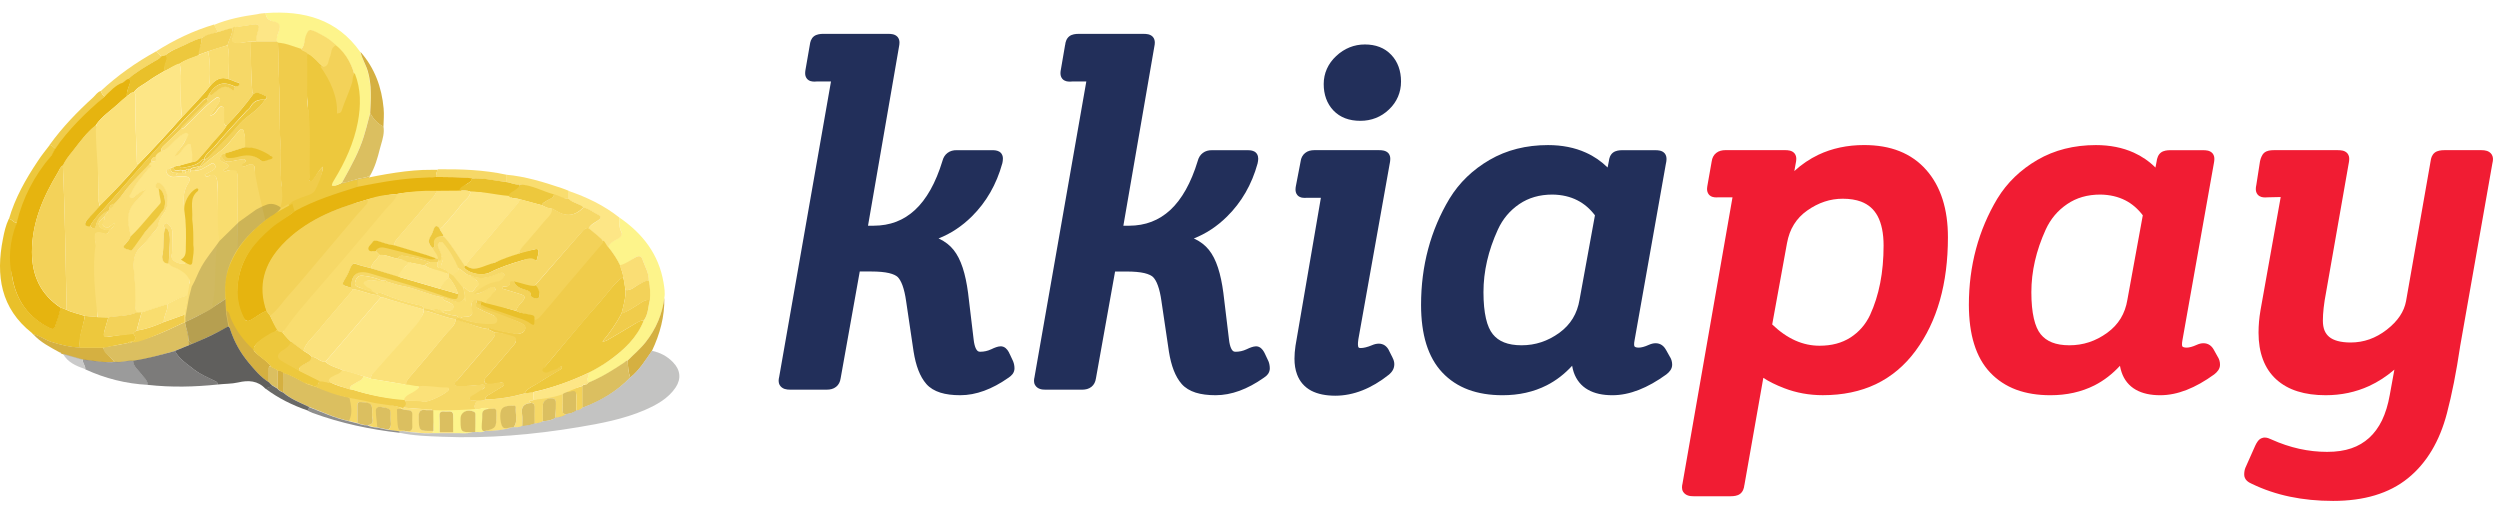<svg xmlns="http://www.w3.org/2000/svg" width="186" height="38" viewBox="0 0 186 38" fill="none"><g clip-path="url(#clip0_14549_3058)"><path d="M19.766 0.974C22.617 0.765 25.087 1.434 26.808 3.872C26.935 4.374 27.218 4.82 27.359 5.336C27.655 6.367 27.585 7.398 27.528 8.443C27.373 9.029 27.232 9.614 27.048 10.199C26.667 11.398 26.046 12.498 25.439 13.599C25.185 13.711 24.945 13.864 24.635 13.836C24.635 13.655 24.734 13.53 24.804 13.404C25.623 12.053 26.272 10.645 26.568 9.098C26.794 7.872 26.808 6.66 26.343 5.475C26.103 4.639 25.637 3.956 24.974 3.399C24.564 2.939 24.042 2.66 23.492 2.395C23.012 2.158 22.984 2.186 22.786 2.688C22.659 3.022 22.673 3.399 22.405 3.677C21.826 3.51 21.276 3.245 20.669 3.218C20.641 3.19 20.612 3.162 20.57 3.134C20.542 2.855 20.627 2.604 20.725 2.354C20.881 1.963 20.782 1.699 20.33 1.615C20.02 1.517 19.78 1.35 19.766 0.974Z" fill="#FDF48B"></path><path d="M2.376 24.775C0.047 22.936 -0.32 20.497 0.217 17.78C0.315 17.264 0.428 16.762 0.654 16.289C0.908 16.289 1.007 16.623 1.275 16.553C0.922 17.891 0.668 19.229 0.908 20.623C1.204 22.337 2.108 23.591 3.688 24.385C3.928 24.511 4.041 24.455 4.112 24.204C4.239 23.758 4.422 23.326 4.493 22.866C4.648 22.922 4.789 22.992 4.945 23.047C5.382 23.27 5.862 23.34 6.314 23.507C6.215 24.288 5.848 25.04 5.947 25.862C5.184 25.834 4.465 25.653 3.745 25.416C3.307 25.263 2.926 24.957 2.461 24.873C2.446 24.845 2.418 24.817 2.376 24.775Z" fill="#E9C02A"></path><path d="M19.765 0.973C19.779 1.35 20.019 1.531 20.357 1.587C20.809 1.67 20.908 1.935 20.753 2.325C20.654 2.576 20.569 2.827 20.597 3.106C20.075 3.106 19.567 3.106 19.045 3.106C19.002 2.785 19.13 2.492 19.2 2.2C19.242 2.005 19.327 1.768 18.904 1.823C18.438 1.893 17.958 1.963 17.492 2.033C17.436 2.06 17.365 2.088 17.309 2.13C16.928 2.158 16.575 2.311 16.208 2.395C16.109 2.214 16.025 2.033 15.926 1.851C16.956 1.419 18.043 1.21 19.144 1.057C19.355 1.001 19.567 0.987 19.765 0.973Z" fill="#FDE686"></path><path d="M1.289 16.553C1.007 16.623 0.908 16.289 0.668 16.289C1.12 14.728 1.91 13.334 2.813 11.983C3.081 11.565 3.406 11.174 3.702 10.784C3.9 10.784 3.971 10.993 4.14 11.049C4.041 11.216 3.985 11.397 3.858 11.565C2.757 13.098 1.839 14.742 1.289 16.553Z" fill="#EDC83D"></path><path d="M8.516 26.921C7.683 27.005 6.864 26.852 6.032 26.74C5.538 26.601 5.058 26.462 4.564 26.322V26.308C4.55 26.253 4.507 26.225 4.451 26.225C3.745 25.834 3.011 25.472 2.461 24.859C2.927 24.942 3.294 25.249 3.731 25.402C4.451 25.639 5.171 25.82 5.933 25.848C6.512 25.848 7.09 25.848 7.669 25.848C7.852 26.308 8.233 26.573 8.516 26.921Z" fill="#D5B041"></path><path d="M28.528 9.419C28.076 9.21 27.78 8.847 27.54 8.429C27.596 7.384 27.667 6.353 27.371 5.322C27.23 4.82 26.933 4.374 26.82 3.859C27.879 5.071 28.401 6.492 28.542 8.067C28.584 8.513 28.542 8.973 28.528 9.419Z" fill="#D5B041"></path><path d="M4.125 11.049C3.956 10.993 3.885 10.784 3.688 10.784C4.633 9.474 5.748 8.318 6.948 7.231C7.117 7.077 7.244 6.84 7.498 6.771C7.569 6.924 7.611 7.091 7.795 7.175C6.553 8.443 5.254 9.669 4.125 11.049Z" fill="#F0CC4B"></path><path d="M7.796 7.175C7.613 7.105 7.585 6.924 7.5 6.771C8.742 5.614 10.125 4.639 11.621 3.817C11.748 3.942 11.875 4.067 12.002 4.193C11.875 4.388 11.649 4.472 11.466 4.583C10.803 4.987 10.111 5.363 9.532 5.893C9.391 5.991 9.264 6.074 9.123 6.172C8.657 6.478 8.276 6.896 7.796 7.175Z" fill="#F6D867"></path><path d="M12.002 4.193C11.875 4.067 11.748 3.942 11.621 3.817C12.962 2.966 14.387 2.284 15.926 1.824C16.024 2.005 16.109 2.186 16.208 2.367C15.827 2.562 15.375 2.59 15.022 2.827C14.415 2.966 13.893 3.301 13.329 3.538C12.99 3.677 12.623 3.803 12.369 4.081C12.242 4.123 12.115 4.151 12.002 4.193Z" fill="#FADE75"></path><path d="M4.465 26.238C4.521 26.238 4.564 26.252 4.578 26.322C4.536 26.294 4.493 26.266 4.465 26.238Z" fill="#B4B4B3"></path><path d="M2.375 24.775C2.403 24.803 2.446 24.845 2.474 24.872C2.446 24.845 2.417 24.817 2.375 24.775Z" fill="#D5B041"></path><path d="M26.456 13.404C26.456 13.585 26.456 13.766 26.456 13.948C24.861 14.435 23.901 16.93 22.419 17.738C22.363 17.557 20.939 15.548 20.883 15.367C21.095 15.102 21.965 14.701 22.262 14.576C22.614 14.409 23.091 14.459 23.247 14.181C23.515 13.679 23.978 13.085 24.035 12.402C23.71 12.639 23.576 13.042 23.393 13.265C23.308 13.362 23.266 13.53 23.096 13.488C22.941 13.446 22.998 13.293 22.998 13.181C22.969 12.052 22.927 10.938 22.913 9.809C22.899 9.098 22.969 8.387 22.885 7.691C22.758 6.52 22.857 5.35 22.828 4.179C22.828 4.123 22.825 3.959 22.853 3.903C23.319 4.154 23.703 4.681 24.098 5.015C24.818 6.032 25.185 7.147 25.115 8.401C25.326 8.36 25.34 8.22 25.383 8.123C25.623 7.356 25.877 6.59 26.117 5.823C26.159 5.67 26.187 5.489 26.399 5.461C26.865 6.646 26.851 7.858 26.625 9.084C26.328 10.631 25.679 12.052 24.861 13.39C24.79 13.516 24.691 13.641 24.691 13.822C24.988 13.864 25.242 13.697 25.496 13.585C25.806 13.641 26.103 13.404 26.456 13.404Z" fill="#EDC83D"></path><path d="M19.044 3.092C19.566 3.092 20.074 3.092 20.596 3.092C20.624 3.12 20.652 3.148 20.695 3.176C20.723 4.123 20.709 5.057 20.765 6.004C20.85 7.565 20.765 9.126 20.878 10.687C20.949 11.732 20.822 12.777 20.963 13.836C21.019 14.338 22.654 17.618 22.456 18.134C22.103 17.897 20.896 19.534 20.486 19.715C20.247 19.812 19.284 15.466 19.044 15.564C19.114 14.575 18.945 13.599 18.959 12.61C18.959 12.248 18.789 12.178 18.465 12.275C18.324 12.317 18.183 12.457 18.013 12.345C17.985 12.261 17.971 12.221 18.013 12.179C18.098 12.095 18.338 12.052 18.253 11.913C18.183 11.802 18.027 11.843 17.914 11.871C17.674 11.899 17.435 11.955 17.209 12.011C16.771 12.094 16.555 11.969 16.442 11.509C16.541 11.481 16.672 11.406 16.771 11.378C16.743 11.629 16.898 11.625 17.138 11.611C17.335 11.611 17.334 11.667 17.532 11.611C18.093 11.327 18.789 11.393 19.312 11.871C19.552 12.08 19.862 11.857 20.13 11.802C20.257 11.774 20.229 11.62 20.102 11.579C19.481 11.37 18.931 10.938 18.225 10.965C18.225 10.589 18.253 10.213 18.14 9.851C18.112 9.767 18.14 9.655 18.013 9.628C17.914 9.6 17.83 9.669 17.773 9.739C17.547 10.004 17.322 10.269 17.11 10.533C16.531 11.286 15.656 11.718 15.007 12.387C14.993 12.401 14.951 12.401 14.922 12.401C14.908 12.164 15.219 12.094 15.205 11.857C15.402 11.857 15.501 11.704 15.6 11.592C16.348 10.812 17.096 10.032 17.816 9.224C18.38 8.569 19.255 8.22 19.679 7.44C19.806 7.356 19.947 7.231 19.749 7.147C19.481 7.036 19.199 6.799 18.86 6.994C18.761 6.924 18.761 6.813 18.761 6.715C18.677 5.517 18.648 4.318 18.677 3.12C18.789 3.106 18.916 3.092 19.044 3.092Z" fill="#F3D259"></path><path d="M20.863 15.397C21.061 14.881 21.004 14.352 20.948 13.836C20.821 12.791 20.934 11.732 20.863 10.687C20.764 9.126 20.849 7.565 20.75 6.005C20.694 5.057 20.722 4.123 20.68 3.176C21.287 3.204 21.837 3.468 22.416 3.636C22.5 3.831 22.919 3.75 23.046 3.903C23.018 3.959 22.849 4.1 22.849 4.1C22.878 5.271 22.849 6.077 22.849 7.461C22.934 8.157 23.032 8.924 23.046 9.635C23.075 10.763 23.018 12.064 23.046 13.192C23.046 13.304 22.924 13.404 23.065 13.446C23.234 13.502 23.277 13.335 23.361 13.223C23.545 13 23.707 12.653 24.031 12.402C23.975 13.085 23.686 13.697 23.418 14.198C23.262 14.477 22.754 14.561 22.387 14.714C22.105 14.839 21.781 14.909 21.569 15.174C21.287 15.174 21.131 15.48 20.835 15.453C20.863 15.453 20.863 15.425 20.863 15.397Z" fill="#F0CC4B"></path><path d="M26.355 5.508C26.2 5.743 26.256 5.971 26.2 6.138C25.96 6.905 25.666 7.485 25.412 8.251C25.384 8.363 25.296 8.407 25.071 8.449C25.141 7.195 24.556 5.956 23.836 4.952C24.245 4.855 24.3 4.563 24.427 4.298C24.568 3.992 24.229 3.279 24.624 3.112C25.609 3.705 26.129 4.672 26.355 5.508Z" fill="#F3D259"></path><path d="M24.987 3.371C24.591 3.552 24.676 3.97 24.535 4.263C24.408 4.527 24.479 4.904 24.069 4.987C23.674 4.653 23.349 4.235 22.884 3.998C22.771 3.831 22.517 3.845 22.418 3.649C22.686 3.371 22.625 2.994 22.752 2.66C22.949 2.158 23.025 2.144 23.505 2.367C24.041 2.632 24.577 2.911 24.987 3.371Z" fill="#F9DD6F"></path><path d="M25.573 13.353C25.533 13.426 25.493 13.498 25.453 13.571C25.662 13.613 25.851 13.546 26.041 13.479C26.172 13.434 26.302 13.388 26.44 13.376C26.598 13.302 26.767 13.274 26.936 13.247C27.145 13.213 27.354 13.179 27.541 13.056C27.894 12.443 28.092 11.76 28.261 11.077C28.289 10.968 28.321 10.858 28.353 10.749C28.48 10.313 28.608 9.872 28.529 9.405C28.078 9.196 27.781 8.833 27.541 8.415C27.502 8.562 27.464 8.709 27.426 8.856C27.312 9.294 27.199 9.733 27.061 10.171C26.706 11.303 26.14 12.326 25.573 13.353Z" fill="#DBBF60"></path><path d="M13.855 24.38C13.813 24.244 13.77 24.107 13.738 23.967L13.677 23.997C12.456 24.586 11.246 25.17 9.899 25.43H9.815C9.752 25.517 9.656 25.515 9.566 25.514C9.554 25.514 9.543 25.514 9.532 25.514C9.256 25.57 8.983 25.623 8.711 25.675C8.371 25.741 8.02 25.772 7.684 25.842C7.684 26.237 8.02 26.406 8.236 26.628C8.332 26.728 8.429 26.827 8.516 26.935C8.757 26.974 8.994 26.94 9.228 26.907C9.42 26.88 9.61 26.853 9.801 26.866C10.715 26.747 11.588 26.507 12.463 26.266C12.615 26.224 12.767 26.182 12.92 26.141C13.146 26.05 13.375 25.956 13.604 25.862C13.834 25.768 14.063 25.674 14.289 25.584L14.288 25.583C14.259 25.545 14.218 25.515 14.176 25.485C14.094 25.427 14.011 25.368 14.021 25.249C14.03 24.947 13.943 24.665 13.855 24.38Z" fill="#DBBF60"></path><path d="M26.041 13.479C25.851 13.546 25.662 13.613 25.453 13.571C19.306 21.884 13.738 23.967 13.738 23.967C13.77 24.107 13.813 24.244 13.855 24.38C13.943 24.665 14.03 24.947 14.021 25.249C14.011 25.368 14.094 25.427 14.176 25.485C14.218 25.515 14.259 25.545 14.288 25.583C15.169 25.249 16.745 24.458 16.98 24.285C17.023 24.301 17.059 24.326 17.084 24.363C19.884 22.854 24.198 19.643 27.541 13.056C27.354 13.179 27.145 13.213 26.936 13.247C26.767 13.274 26.598 13.302 26.44 13.376C26.302 13.388 26.172 13.434 26.041 13.479Z" fill="#DBBF60"></path><path d="M6.327 23.507C5.875 23.354 5.396 23.27 4.958 23.047C4.873 19.466 4.845 15.884 4.676 12.303C4.873 11.899 5.156 11.537 5.438 11.188C5.96 10.533 6.454 9.851 7.117 9.307C7.259 9.391 7.23 9.53 7.23 9.669C7.244 11.3 7.386 12.916 7.315 14.547C7.301 14.797 7.343 15.048 7.414 15.299C7.216 15.745 6.779 15.982 6.496 16.344C6.285 16.609 6.242 16.804 6.68 16.818C6.906 16.999 7.047 17.139 7.16 16.679C7.273 16.233 7.583 15.857 8.049 15.648C8.063 15.857 7.837 15.94 7.781 16.108C7.597 16.302 7.259 16.484 7.371 16.762C7.484 17.027 7.823 17.111 8.148 17.097C8.091 17.32 8.007 17.473 7.71 17.39C7.103 17.222 6.99 17.348 7.117 17.975C7.132 18.058 7.146 18.156 7.146 18.24C7.089 20.023 7.216 21.807 7.244 23.591C6.934 23.563 6.623 23.535 6.327 23.507Z" fill="#F6D867"></path><path d="M7.118 9.321C6.454 9.851 5.96 10.533 5.438 11.202C5.156 11.551 4.873 11.899 4.676 12.317C4.478 12.429 4.422 12.652 4.309 12.833C3.208 14.658 2.375 16.567 2.375 18.755C2.375 20.511 3.025 21.905 4.507 22.894C4.45 23.354 4.267 23.786 4.125 24.232C4.055 24.469 3.942 24.538 3.702 24.413C2.121 23.633 1.218 22.364 0.922 20.65C0.584 19.284 0.725 17.962 1.241 16.581C1.688 14.738 2.542 13.074 3.81 11.592C3.923 11.425 3.994 11.244 4.092 11.077C5.092 9.65 6.339 8.41 7.762 7.203C8.173 6.809 8.6 6.327 9.122 6.152C9.263 6.055 9.502 5.832 9.578 5.873C9.804 5.915 9.714 6.088 9.658 6.241C9.559 6.548 9.404 6.841 9.446 7.175C9.249 7.342 9.051 7.496 8.868 7.663C8.275 8.206 7.583 8.638 7.118 9.321Z" fill="#E6B40F"></path><path d="M4.506 22.88C3.024 21.891 2.375 20.497 2.375 18.741C2.375 16.554 3.208 14.645 4.309 12.819C4.421 12.638 4.464 12.429 4.676 12.303C4.845 15.885 4.873 19.466 4.958 23.047C4.803 22.992 4.647 22.936 4.506 22.88Z" fill="#F3D259"></path><path d="M6.329 23.507C6.639 23.535 6.936 23.563 7.246 23.591C7.514 23.591 7.797 23.591 8.065 23.605C7.966 23.953 7.867 24.288 7.768 24.636C7.67 25.026 7.754 25.096 8.164 25.04C8.742 24.942 9.321 24.873 9.9 24.789C10.069 24.998 10.196 25.207 9.9 25.43C9.871 25.43 9.843 25.43 9.815 25.43C9.716 25.43 9.603 25.416 9.533 25.514C8.926 25.639 8.319 25.751 7.698 25.876C7.119 25.876 6.541 25.876 5.962 25.876C5.782 25.163 6.111 24.482 6.329 23.507Z" fill="#EDC83D"></path><path d="M18.675 3.106C18.647 4.304 18.689 5.503 18.76 6.701C18.76 6.813 18.76 6.91 18.859 6.98C18.252 7.816 17.574 8.596 16.854 9.335C16.671 9.321 16.657 9.182 16.657 9.042C16.657 8.819 16.657 8.596 16.657 8.359C16.657 8.206 16.713 7.983 16.516 7.927C16.332 7.886 16.233 8.081 16.135 8.206C16.022 8.359 15.923 8.541 15.613 8.596C15.867 8.234 16.064 7.969 16.233 7.691C16.304 7.579 16.431 7.398 16.304 7.286C16.177 7.161 16.036 7.3 15.909 7.398C15.161 7.955 14.582 8.68 13.891 9.293C13.764 9.419 13.665 9.586 13.453 9.586C13.453 9.391 13.608 9.307 13.721 9.196C14.229 8.694 14.752 8.192 15.245 7.677C15.33 7.593 15.556 7.523 15.373 7.328C15.429 7.217 15.5 7.105 15.556 6.98C15.754 7.147 15.852 6.966 15.965 6.868C16.346 6.576 16.685 6.199 17.221 6.631C17.405 6.785 17.476 6.604 17.476 6.422C17.617 6.422 17.772 6.409 17.8 6.255C17.828 6.088 17.631 6.13 17.532 6.088C17.363 6.004 17.179 5.949 17.01 5.879C16.967 5.029 17.108 4.179 16.925 3.343C17.038 2.925 17.306 2.535 17.292 2.075C17.349 2.047 17.419 2.019 17.476 1.977C17.504 2.27 17.447 2.535 17.334 2.799C17.235 3.05 17.334 3.134 17.602 3.162C17.969 3.231 18.308 3.078 18.675 3.106Z" fill="#F6D867"></path><path d="M17.293 2.103C17.307 2.562 17.039 2.939 16.926 3.371C16.426 3.539 15.935 3.666 15.458 3.831C15.218 3.914 14.964 4.012 14.724 4.095C14.696 3.649 15.035 3.287 15.007 2.841C15.335 2.553 15.766 2.516 16.192 2.381C16.573 2.298 16.912 2.13 17.293 2.103Z" fill="#F3D259"></path><path d="M18.724 3.106C18.357 3.078 17.971 3.232 17.604 3.204C17.336 3.19 17.19 3.092 17.289 2.841C17.335 2.519 17.451 2.307 17.477 2.019C17.957 1.963 18.423 1.88 18.889 1.81C19.312 1.754 19.289 1.991 19.232 2.186C19.162 2.493 19.035 2.772 19.077 3.092C18.964 3.092 18.837 3.106 18.724 3.106Z" fill="#F9DD6F"></path><path d="M9.433 7.147C9.405 6.813 9.56 6.52 9.645 6.214C9.687 6.06 9.744 5.921 9.518 5.893C10.096 5.364 10.788 4.987 11.451 4.583C11.635 4.472 11.861 4.388 11.988 4.193C12.101 4.165 12.227 4.123 12.341 4.095C12.496 4.249 12.439 4.416 12.383 4.583C12.298 4.806 12.227 5.029 12.256 5.266C11.861 5.517 11.437 5.726 11.07 6.005C10.689 6.297 10.223 6.464 9.941 6.882C9.715 6.855 9.617 7.091 9.433 7.147Z" fill="#E9C02A"></path><path d="M12.222 5.299C12.194 5.062 12.217 4.887 12.302 4.664C12.359 4.497 12.476 4.282 12.307 4.129C12.575 3.85 12.989 3.677 13.314 3.538C13.879 3.301 14.401 2.967 15.008 2.827C15.036 3.273 14.759 3.683 14.773 4.129C14.307 4.324 13.766 4.463 13.356 4.756C12.961 4.867 12.589 5.146 12.222 5.299Z" fill="#EDC83D"></path><path d="M17.789 21.502C17.31 21.961 16.352 22.482 15.785 22.925C15.616 21.74 16.237 15.466 16.209 14.282C16.209 14.031 16.195 13.766 16.166 13.515C16.124 13.111 15.941 12.902 15.503 13.098C15.418 13.139 15.291 13.167 15.235 12.986C15.418 12.889 15.602 12.791 15.785 12.693C15.969 12.596 16.096 12.456 15.983 12.261C15.828 12.011 15.672 12.22 15.531 12.289C15.193 12.456 14.896 12.749 14.473 12.652C14.529 12.526 14.769 12.582 14.755 12.387C14.811 12.387 14.868 12.387 14.938 12.387C14.967 12.387 15.009 12.387 15.023 12.373C15.672 11.69 16.547 11.272 17.126 10.52C17.338 10.241 17.564 9.99 17.789 9.725C17.846 9.655 17.93 9.586 18.029 9.614C18.142 9.642 18.128 9.739 18.156 9.837C18.269 10.199 18.241 10.575 18.241 10.951C17.761 11.105 17.267 11.258 16.787 11.411C16.689 11.439 16.604 11.467 16.505 11.495C16.251 11.802 16.308 11.927 16.773 12.136C17.084 12.261 17.084 12.387 16.816 12.554C16.745 12.596 16.618 12.568 16.646 12.707C16.773 12.805 16.872 12.693 16.985 12.679C17.564 12.554 17.676 12.638 17.691 13.223C17.691 13.655 17.676 14.087 17.691 14.533C17.691 15.174 17.606 20.874 17.789 21.502Z" fill="#F9DD6F"></path><path d="M17.729 21.549C17.546 20.922 17.703 15.174 17.675 14.533C17.661 14.101 17.675 13.669 17.675 13.223C17.671 12.678 17.54 12.617 16.969 12.679C16.857 12.707 16.758 12.805 16.631 12.707C16.602 12.568 16.744 12.596 16.8 12.554C17.068 12.387 17.068 12.261 16.758 12.136C16.278 11.941 16.236 11.801 16.489 11.495C16.588 11.969 16.772 12.094 17.209 11.996C17.449 11.955 17.675 11.899 17.915 11.857C18.028 11.843 18.183 11.801 18.254 11.899C18.338 12.038 18.183 12.094 18.098 12.178C18.056 12.22 17.986 12.233 18.014 12.331C18.183 12.443 18.324 12.303 18.465 12.261C18.79 12.15 18.959 12.22 18.959 12.596C18.959 13.585 20.361 18.425 20.29 19.414C19.896 19.912 18.153 21.256 17.729 21.549Z" fill="#F6D867"></path><path d="M16.856 9.335C17.59 8.596 18.253 7.816 18.86 6.98C19.198 6.785 19.481 7.022 19.749 7.133C19.947 7.217 19.791 7.356 19.678 7.426C19.213 7.37 18.86 7.523 18.62 7.955C18.563 8.067 18.436 8.15 18.337 8.248C17.547 9.112 16.743 9.962 15.995 10.854C15.727 11.188 15.303 11.411 15.176 11.843C15.12 11.857 15.035 11.857 15.007 11.899C14.682 12.289 14.202 12.359 13.751 12.456C13.595 12.484 13.412 12.568 13.355 12.317C13.666 12.22 13.962 12.122 14.273 12.038C14.485 12.052 14.64 11.969 14.781 11.802C15.035 11.495 15.331 11.202 15.571 10.882C15.981 10.352 16.503 9.92 16.856 9.335Z" fill="#E9C02A"></path><path d="M16.758 11.411C17.238 11.258 17.732 11.105 18.211 10.951C18.917 10.924 19.549 11.216 20.183 11.612C20.31 11.654 20.305 11.807 20.164 11.835C19.896 11.891 19.599 12.114 19.346 11.905C18.837 11.459 18.24 11.523 17.675 11.676C17.477 11.732 17.294 11.76 17.096 11.76C16.857 11.774 16.73 11.662 16.758 11.411Z" fill="#E9C02A"></path><path d="M15.191 11.857C15.318 11.411 15.728 11.188 16.01 10.868C16.758 9.962 17.562 9.126 18.353 8.262C18.437 8.164 18.564 8.081 18.635 7.969C18.861 7.551 19.228 7.384 19.694 7.44C19.256 8.22 18.395 8.569 17.831 9.223C17.125 10.046 16.363 10.812 15.615 11.592C15.488 11.718 15.389 11.857 15.191 11.857Z" fill="#EDC83D"></path><path d="M13.372 12.317C13.428 12.568 13.626 12.498 13.767 12.457C14.219 12.359 14.699 12.303 15.023 11.899C15.052 11.857 15.136 11.857 15.193 11.843C15.207 12.08 14.91 12.15 14.91 12.387C14.854 12.387 14.797 12.387 14.727 12.387C14.543 12.443 14.332 12.429 14.177 12.568C14.12 12.568 14.064 12.568 13.993 12.568C13.922 12.568 13.852 12.582 13.81 12.652C13.725 12.652 13.626 12.652 13.541 12.652C13.33 12.554 12.92 12.916 12.906 12.387C13.076 12.401 13.203 12.275 13.372 12.317Z" fill="#EDC83D"></path><path d="M13.37 12.317C13.201 12.275 13.074 12.401 12.919 12.401C12.862 12.429 12.792 12.456 12.735 12.484C12.665 12.484 12.594 12.498 12.552 12.568C12.326 12.61 12.34 12.763 12.425 12.902C12.566 13.139 12.82 13.209 13.06 13.167C13.272 13.125 13.483 13.111 13.695 13.125C14.09 13.139 14.217 13.306 14.005 13.641C13.469 14.477 13.695 15.355 13.808 16.219C13.949 17.194 13.935 18.156 13.907 19.131C13.907 19.326 13.935 19.689 13.497 19.633C13.032 19.564 12.693 19.299 12.763 18.992C12.876 18.435 12.792 17.891 12.82 17.334C12.834 17.125 12.763 16.944 12.622 16.804C12.538 16.721 12.453 16.54 12.298 16.637C12.114 16.735 12.199 16.888 12.27 17.027C12.1 17.668 12.227 18.336 12.086 18.977C12.015 19.339 12.171 19.522 12.538 19.564C12.735 19.745 12.947 19.856 13.187 19.954C13.695 20.149 14.189 20.386 14.104 21.069C14.104 21.11 14.175 21.166 14.203 21.208C14.133 21.473 14.062 21.737 13.991 22.016C13.413 22.058 12.961 22.42 12.439 22.643C11.804 22.852 11.155 23.061 10.519 23.27C10.392 23.27 10.28 23.27 10.152 23.284C10.054 23.117 10.068 22.936 10.054 22.755C10.025 22.044 10.054 21.319 9.983 20.595C9.913 19.842 9.786 19.02 10.449 18.393C10.703 18.156 10.929 17.891 11.14 17.613C11.352 17.32 11.719 17.097 11.761 16.735C11.804 16.386 11.973 16.149 12.157 15.912C12.608 15.313 12.538 14.254 12.001 13.752C11.902 13.669 11.79 13.515 11.663 13.669C11.564 13.794 11.565 13.914 11.819 13.969C11.862 14.248 11.96 14.706 12.016 14.971C12.045 15.097 11.918 15.269 11.819 15.367C11.085 16.147 10.513 16.888 9.708 17.613C9.595 16.985 9.376 16.317 9.602 15.689C9.814 15.09 10.435 14.742 10.802 14.115C10.421 14.335 10.237 14.463 10.011 14.63C9.913 14.7 9.771 14.825 9.644 14.714C9.531 14.616 9.673 14.491 9.715 14.393C10.025 13.697 10.534 13.139 11.013 12.568C11.084 12.484 11.409 12.373 11.042 12.233C11.07 12.15 11.14 12.094 11.225 12.052C11.451 12.038 11.691 12.024 11.507 11.69C11.564 11.453 11.761 11.342 11.959 11.23C12.199 11.258 12.312 11.105 12.453 10.965C12.806 10.631 13.102 10.255 13.54 10.004C13.653 9.948 13.859 9.707 13.986 9.832C14.085 9.93 14.014 10.116 13.986 10.228C13.972 10.297 13.818 10.37 13.789 10.425C13.62 10.829 13.286 11.123 13.06 11.611C13.483 11.43 13.469 11.077 13.737 10.882C13.836 10.812 13.878 10.581 14.005 10.623C14.197 10.569 14.197 10.77 14.225 10.882C14.324 11.216 14.38 11.704 14.38 12.052C14.112 12.136 13.667 12.233 13.37 12.317Z" fill="#FDE686"></path><path d="M13.601 24.055C13.572 24.013 14.119 21.082 14.119 21.041C14.119 20.505 13.51 20.108 13.002 19.912C12.762 19.815 12.736 19.8 12.552 19.619C12.58 19.118 12.608 18.518 12.637 18.017C12.651 17.752 12.623 17.487 12.552 17.222C12.51 17.055 12.411 17.034 12.27 17.034C12.199 16.894 12.114 16.721 12.298 16.623C12.467 16.54 12.538 16.707 12.623 16.79C12.764 16.93 12.834 17.125 12.82 17.32C12.792 17.877 12.895 18.433 12.775 18.977C12.704 19.297 13.032 19.55 13.498 19.619C13.935 19.689 13.893 19.327 13.907 19.117C13.935 18.142 13.949 17.181 13.808 16.205C13.681 15.341 13.469 14.463 14.006 13.627C14.217 13.293 14.09 13.139 13.695 13.111C13.483 13.098 13.272 13.111 13.06 13.153C12.82 13.195 12.566 13.125 12.425 12.889C12.34 12.749 12.326 12.596 12.552 12.554C12.524 12.819 12.693 12.93 12.905 12.986C13.046 13.028 13.173 13.014 13.201 12.833C13.328 12.833 13.441 12.833 13.568 12.833C13.709 12.972 13.808 12.944 13.836 12.749C13.893 12.749 13.963 12.749 14.02 12.749C14.161 12.889 14.189 12.777 14.203 12.666C14.288 12.666 14.387 12.666 14.472 12.666C14.895 12.763 15.191 12.457 15.53 12.303C15.685 12.234 15.841 12.011 15.982 12.275C16.095 12.47 15.967 12.61 15.784 12.707C15.601 12.805 15.417 12.902 15.234 13C15.29 13.167 15.403 13.139 15.502 13.111C15.956 12.797 16.123 13.125 16.165 13.53C16.193 13.78 16.193 14.031 16.207 14.296C16.236 15.48 16.137 16.665 16.306 17.849C15.855 18.491 16.155 21.997 15.759 22.68C16.153 22.877 15.562 23.075 13.601 24.055Z" fill="#FADE75"></path><path d="M9.883 25.416C10.179 25.207 10.052 24.998 9.883 24.775C9.968 24.72 10.066 24.65 10.151 24.594C10.857 24.497 11.52 24.246 12.169 23.967C12.678 23.786 13.2 23.591 13.708 23.41C13.708 23.591 13.722 23.786 13.722 23.967C12.381 24.66 9.855 25.729 9.883 25.416Z" fill="#F0CC4B"></path><path d="M13.723 23.41C13.215 23.591 12.693 23.786 12.185 23.967C12.157 23.493 12.524 23.089 12.453 22.615C12.961 22.392 13.413 22.03 14.006 21.988C13.907 22.448 13.822 22.936 13.723 23.41Z" fill="#FBE27D"></path><path d="M9.531 25.5C9.602 25.389 9.701 25.416 9.814 25.416C9.768 25.544 9.531 25.568 9.531 25.5Z" fill="#F0CC4B"></path><path d="M11.085 12.22C11.451 12.359 11.127 12.47 11.056 12.554C10.576 13.139 10.068 13.683 9.758 14.38C9.716 14.477 9.574 14.589 9.687 14.7C9.814 14.812 9.972 14.632 10.07 14.562C10.296 14.395 10.464 14.24 10.845 14.101C10.464 14.742 9.857 15.076 9.645 15.676C9.419 16.303 9.617 16.944 9.73 17.571C9.659 17.808 9.49 17.975 9.335 18.156C9.278 18.226 9.165 18.295 9.222 18.379C9.32 18.546 9.532 18.532 9.701 18.602C9.8 18.644 9.871 18.588 9.899 18.477C10.054 17.989 10.45 17.668 10.76 17.292C11.169 16.762 11.635 16.261 12.044 15.731C12.454 15.202 12.285 14.366 11.777 14.017C11.525 14.017 11.551 13.766 11.65 13.641C11.763 13.488 11.931 13.641 12.03 13.725C12.566 14.226 12.637 15.285 12.185 15.885C12.002 16.136 11.833 16.358 11.79 16.707C11.748 17.055 11.396 17.292 11.184 17.585C10.986 17.863 10.743 18.128 10.489 18.365C9.812 18.992 9.927 19.814 10.012 20.567C10.082 21.291 10.054 22.002 10.082 22.727C10.082 22.908 10.082 23.089 10.181 23.256C9.504 23.549 8.77 23.493 8.078 23.619C7.81 23.619 7.528 23.619 7.26 23.605C7.092 21.889 6.848 19.913 7.114 18.254C7.066 18.17 7.114 18.073 7.086 17.989C6.959 17.362 7.092 17.098 7.726 17.356C8.022 17.44 8.059 17.334 8.116 17.111C8.285 16.972 8.424 16.995 8.525 16.573C8.37 16.698 8.332 16.721 8.248 16.79C8.093 16.93 7.937 17.008 7.768 16.869C7.563 16.73 7.504 16.514 7.74 16.378C7.782 16.281 7.74 16.2 7.768 16.089C7.838 15.921 8.036 15.899 8.021 15.676C8.05 15.648 8.135 15.578 8.163 15.55C8.318 15.467 8.431 15.369 8.445 15.188C8.855 14.853 9.137 14.407 9.462 14.003C9.941 13.39 10.534 12.819 11.085 12.22Z" fill="#FADE75"></path><path d="M9.433 7.147C9.631 7.091 9.716 6.854 9.956 6.868C10.153 6.994 10.082 7.189 10.082 7.356C10.054 8.875 10.125 10.38 10.181 11.899C10.181 12.024 10.167 12.136 10.28 12.22C9.391 13.293 8.417 14.296 7.429 15.299C7.306 14.957 7.292 14.826 7.306 14.562C7.377 12.931 7.133 11.256 7.133 9.626C7.133 9.5 7.274 9.391 7.133 9.307C7.599 8.638 8.29 8.192 8.869 7.635C9.024 7.468 9.236 7.314 9.433 7.147Z" fill="#FBE179"></path><path d="M7.413 15.313C8.401 14.324 9.391 13.32 10.28 12.234C11.409 11.077 12.496 9.892 13.555 8.694C14.26 7.928 15.023 7.189 15.658 6.353C16.025 5.935 16.434 5.656 17.027 5.893C17.196 5.963 17.379 6.018 17.549 6.102C17.648 6.144 17.831 6.116 17.817 6.269C17.789 6.423 17.634 6.423 17.492 6.437C16.645 6.046 16.137 6.144 15.573 6.98C15.516 7.091 15.446 7.203 15.389 7.328C15.192 7.328 15.093 7.482 14.98 7.593C14.401 8.192 13.809 8.764 13.258 9.391C12.849 9.865 12.397 10.269 11.988 10.729C10.633 12.234 9.24 13.819 7.899 15.351C7.461 15.853 6.992 16.272 6.696 16.848C6.21 16.848 6.287 16.597 6.512 16.319C6.794 15.971 7.109 15.746 7.413 15.313Z" fill="#E9C02A"></path><path d="M6.695 16.832C6.992 16.233 7.514 15.801 7.937 15.3C9.278 13.767 10.611 12.236 11.966 10.731C12.375 10.271 12.863 9.879 13.258 9.419C13.794 8.792 14.401 8.22 14.98 7.621C15.093 7.51 15.192 7.356 15.389 7.356C15.573 7.551 15.347 7.621 15.262 7.705C14.754 8.22 14.246 8.722 13.738 9.224C13.625 9.335 13.47 9.433 13.47 9.614C13.032 10.032 12.581 10.464 12.143 10.882C12.03 10.979 11.988 11.105 12.002 11.244C11.804 11.356 11.607 11.453 11.55 11.704C11.31 11.718 11.254 11.871 11.268 12.066C11.183 12.094 11.113 12.164 11.085 12.248C10.534 12.847 9.941 13.404 9.433 14.045C9.109 14.449 8.841 14.895 8.417 15.23C8.177 15.244 8.147 15.397 8.147 15.592C8.119 15.62 8.078 15.648 8.05 15.676C7.584 15.885 7.274 16.261 7.161 16.707C7.062 17.153 6.921 17.014 6.695 16.832Z" fill="#F0CC4B"></path><path d="M7.782 16.102C7.754 16.199 7.78 16.317 7.729 16.414C7.658 16.567 7.556 16.707 7.74 16.846C7.923 16.972 8.079 16.944 8.22 16.804C8.304 16.721 8.403 16.651 8.544 16.54C8.516 16.888 8.304 16.985 8.135 17.125C7.825 17.139 7.472 17.069 7.359 16.79C7.227 16.484 7.613 16.297 7.782 16.102Z" fill="#F9DD6F"></path><path d="M8.065 23.605C8.771 23.479 9.505 23.535 10.168 23.242C10.295 23.242 10.408 23.242 10.535 23.228C10.408 23.674 10.295 24.134 10.168 24.58C10.084 24.636 9.936 24.798 9.851 24.854C9.273 24.937 8.644 24.968 8.065 25.051C7.656 25.121 7.67 24.998 7.769 24.608C7.854 24.288 7.967 23.953 8.065 23.605Z" fill="#F3D259"></path><path d="M12.003 11.23C11.989 11.091 12.031 10.965 12.144 10.868C12.581 10.45 13.033 10.018 13.47 9.6C13.682 9.6 13.781 9.419 13.908 9.307C14.585 8.68 15.178 7.969 15.926 7.412C16.053 7.314 16.194 7.189 16.321 7.3C16.448 7.412 16.321 7.593 16.251 7.705C16.081 7.983 15.884 8.248 15.63 8.61C15.94 8.555 16.039 8.373 16.152 8.22C16.251 8.095 16.335 7.9 16.533 7.941C16.745 7.997 16.674 8.206 16.674 8.373C16.688 8.596 16.674 8.819 16.674 9.056C16.674 9.196 16.674 9.335 16.872 9.349C16.533 9.934 16.011 10.366 15.601 10.896C15.362 11.216 15.065 11.495 14.811 11.815C14.67 11.983 14.529 12.066 14.303 12.052C14.303 11.704 14.317 11.37 14.219 11.021C14.19 10.91 14.261 10.756 14.091 10.714C13.95 10.687 13.88 10.812 13.795 10.882C13.527 11.077 13.397 11.611 13.005 11.62C13.245 11.133 13.626 10.854 13.781 10.45C13.809 10.38 13.88 10.324 13.908 10.269C13.936 10.157 14.063 10.032 13.964 9.934C13.837 9.809 13.71 9.948 13.597 10.004C13.174 10.241 12.864 10.631 12.511 10.965C12.355 11.091 12.229 11.258 12.003 11.23Z" fill="#FADE75"></path><path d="M17.025 5.907C16.432 5.67 16.023 5.949 15.656 6.367C15.543 6.074 15.571 5.782 15.557 5.475C15.543 4.918 15.642 4.36 15.473 3.831C15.953 3.636 16.432 3.496 16.94 3.371C17.124 4.207 16.983 5.057 17.025 5.907Z" fill="#F9DD6F"></path><path d="M15.559 6.994C16.123 6.158 16.645 6.046 17.478 6.45C17.478 6.618 17.407 6.813 17.224 6.659C16.688 6.227 16.349 6.604 15.968 6.896C15.855 6.994 15.756 7.175 15.559 6.994Z" fill="#F0CC4B"></path><path d="M15.474 3.831C15.643 4.374 15.545 4.932 15.559 5.475C15.573 5.768 15.545 6.074 15.657 6.367C15.008 7.203 14.26 7.928 13.555 8.708C13.442 8.192 13.484 7.663 13.456 7.147C13.428 6.339 13.54 5.531 13.371 4.736C13.78 4.43 14.274 4.29 14.74 4.109C14.98 3.998 15.22 3.914 15.474 3.831Z" fill="#FBE179"></path><path d="M13.369 4.722C13.538 5.517 13.439 6.339 13.453 7.133C13.467 7.649 13.425 8.178 13.552 8.694C12.479 9.892 11.393 11.077 10.278 12.233C10.165 12.15 10.179 12.024 10.179 11.913C10.137 10.408 10.052 8.889 10.08 7.37C10.08 7.203 10.151 7.008 9.953 6.882C10.235 6.464 10.701 6.297 11.082 6.004C11.449 5.726 11.873 5.503 12.268 5.266C12.635 5.099 12.959 4.82 13.369 4.722Z" fill="#FDE686"></path><path d="M14.471 12.679C14.387 12.679 14.288 12.679 14.203 12.679C14.203 12.651 14.203 12.624 14.203 12.582C14.358 12.443 14.57 12.457 14.754 12.401C14.754 12.596 14.528 12.554 14.471 12.679Z" fill="#F3D259"></path><path d="M13.552 12.861C13.425 12.861 13.312 12.861 13.185 12.861C12.945 12.847 12.649 12.903 12.733 12.498C12.79 12.47 12.861 12.443 12.917 12.415C12.945 12.944 13.34 12.582 13.552 12.68C13.552 12.735 13.552 12.791 13.552 12.861Z" fill="#F3D259"></path><path d="M13.555 12.86C13.555 12.805 13.555 12.735 13.555 12.679C13.639 12.679 13.738 12.679 13.823 12.679C13.823 12.707 13.823 12.735 13.823 12.777C13.795 12.958 13.696 13 13.555 12.86Z" fill="#F9DD6F"></path><path d="M14.188 12.582C14.188 12.61 14.188 12.637 14.188 12.679C14.174 12.791 14.145 12.902 14.004 12.763C14.004 12.707 14.004 12.637 14.004 12.582C14.075 12.582 14.131 12.582 14.188 12.582Z" fill="#F9DD6F"></path><path d="M14.004 12.582C14.004 12.637 14.004 12.707 14.004 12.763C13.948 12.763 13.877 12.763 13.82 12.763C13.82 12.735 13.82 12.707 13.82 12.665C13.863 12.596 13.934 12.582 14.004 12.582Z" fill="#F3D259"></path><path d="M10.168 24.594C10.295 24.148 10.408 23.688 10.535 23.242C11.17 23.033 11.819 22.824 12.454 22.615C12.525 23.103 12.158 23.493 12.186 23.967C11.537 24.246 10.874 24.497 10.168 24.594Z" fill="#F9DD6F"></path><path d="M11.804 14.031C12.242 14.167 12.498 15.351 12.029 15.766C11.649 16.36 11.17 16.776 10.761 17.306C10.464 17.696 10.128 18.182 9.884 18.523C9.856 18.634 9.771 18.644 9.687 18.616C9.517 18.546 9.306 18.56 9.207 18.393C9.15 18.309 9.263 18.239 9.32 18.17C9.475 17.989 9.644 17.822 9.715 17.585C10.505 16.86 11.14 15.982 11.874 15.202C11.973 15.104 11.973 15.007 11.945 14.881C11.874 14.588 11.847 14.364 11.804 14.031Z" fill="#EDC83D"></path><path d="M12.27 17C12.411 17 12.51 17.041 12.552 17.209C12.637 17.523 12.651 17.738 12.637 18.003C12.608 18.518 12.58 19.092 12.552 19.594C12.17 19.652 11.985 19.284 12.1 18.906C12.213 18.293 12.1 17.64 12.27 17Z" fill="#F0CC4B"></path><path d="M12.72 12.498C12.65 12.902 12.932 12.847 13.172 12.861C13.144 13.056 13.017 13.056 12.876 13.014C12.664 12.944 12.494 12.847 12.523 12.582C12.579 12.512 12.65 12.498 12.72 12.498Z" fill="#F9DD6F"></path><path d="M11.268 12.038C11.254 11.843 11.31 11.69 11.55 11.676C11.734 12.01 11.494 12.024 11.268 12.038Z" fill="#FADE75"></path><path d="M8.134 15.564C8.12 15.369 8.249 15.168 8.489 15.154C8.489 15.346 8.292 15.549 8.134 15.564Z" fill="#F6D867"></path><path d="M14.729 14.202C14.069 14.731 14.353 15.358 14.302 16.326C14.39 16.951 14.387 17.59 14.384 18.23C14.455 18.685 14.366 19.043 14.319 19.415C14.311 19.755 14.157 19.734 13.946 19.62C13.796 19.542 13.655 19.436 13.461 19.313C13.87 19.089 13.817 18.714 13.825 18.375C13.85 17.489 13.858 16.613 13.72 15.733C13.627 15.122 14.07 14.299 14.593 14.038C14.663 14.001 14.733 14.009 14.76 14.108C14.747 14.148 14.738 14.175 14.729 14.202Z" fill="#E9C02A"></path><path d="M46.068 16.175C47.818 17.373 49.018 18.92 49.37 21.038C49.427 21.414 49.497 21.777 49.427 22.153C49.272 23.365 48.82 24.466 48.058 25.428C47.609 26.022 47.155 26.361 46.703 26.821C46.59 26.821 46.52 26.944 46.435 27C45.602 27.585 44.727 28.101 43.782 28.491C43.542 28.254 43.866 27.978 43.782 27.741C44.332 27.437 44.854 27.13 45.348 26.807C46.449 26.027 47.355 25.121 47.903 23.839C48.241 23.379 48.213 22.822 48.34 22.306C48.368 21.818 48.368 21.331 48.255 20.857C48.284 20.313 47.987 19.854 47.818 19.352C47.719 19.045 47.55 19.003 47.268 19.157C46.901 19.366 46.576 19.698 46.153 19.796C45.913 19.28 45.588 18.806 45.235 18.36C45.376 18.026 45.715 17.889 45.997 17.721C46.223 17.596 46.322 17.401 46.209 17.206C46.04 16.885 46.082 16.523 46.068 16.175Z" fill="#FDF48B"></path><path d="M46.067 16.175C46.081 16.537 46.038 16.885 46.222 17.234C46.335 17.443 46.236 17.624 46.01 17.749C45.728 17.903 45.403 18.053 45.248 18.388C45.121 18.291 45.008 18.154 44.881 18.07C44.867 17.889 44.726 17.791 44.599 17.68C44.331 17.443 44.048 17.22 43.78 16.997C43.95 16.704 44.246 16.593 44.5 16.398C44.641 16.3 44.782 16.147 44.542 16.021C44.175 15.826 43.837 15.548 43.413 15.45C43.103 15.13 42.623 15.116 42.312 14.823C42.312 14.614 42.312 14.405 42.312 14.21C43.667 14.67 44.938 15.283 46.067 16.175Z" fill="#FDE686"></path><path d="M46.703 26.821C47.155 26.361 47.663 25.943 48.058 25.428C48.82 24.452 49.272 23.365 49.427 22.153C49.455 23.546 49.102 24.842 48.51 26.096C48.016 26.793 47.578 27.546 46.887 28.089C46.745 27.685 46.717 27.253 46.703 26.821Z" fill="#D5B041"></path><path d="M26.592 13.374C28.553 12.964 30.421 12.619 32.082 12.635C32.238 12.635 32.379 12.635 32.534 12.635C32.52 12.816 32.407 12.983 32.449 13.165C31.955 13.206 30.834 13.529 30.326 13.557C28.844 13.655 27.795 13.903 26.578 13.903C26.592 13.722 26.592 13.541 26.592 13.374Z" fill="#F0CC4B"></path><path d="M32.447 13.165C32.405 12.97 32.517 12.802 32.532 12.635C32.56 12.621 32.588 12.593 32.616 12.593C34.31 12.579 36.004 12.635 37.669 12.997C37.669 13.178 37.669 13.36 37.669 13.541C36.808 13.457 35.975 13.234 35.114 13.276C34.211 13.165 33.336 13.178 32.447 13.165Z" fill="#F6D867"></path><path d="M37.656 13.541C37.656 13.36 37.656 13.178 37.656 12.997C39.082 13.123 40.423 13.541 41.763 13.987C41.947 14.043 42.13 14.126 42.314 14.196C42.314 14.405 42.314 14.614 42.314 14.809C41.919 14.781 41.527 14.657 41.16 14.545C40.299 14.322 39.533 13.875 38.658 13.722C38.306 13.778 37.995 13.569 37.656 13.541Z" fill="#F9DD6F"></path><path d="M46.704 26.821C46.718 27.253 46.746 27.685 46.887 28.089C45.885 29.134 44.671 29.845 43.316 30.347C43.316 29.803 43.316 29.26 43.316 28.716C43.345 28.689 43.373 28.66 43.415 28.633C43.444 28.633 43.472 28.633 43.5 28.633C43.571 28.633 43.641 28.619 43.683 28.549C43.712 28.521 43.74 28.493 43.782 28.465C44.728 28.075 45.589 27.546 46.436 26.974C46.52 26.905 46.591 26.821 46.704 26.821Z" fill="#DBBF60"></path><path d="M38.206 31.796C37.514 31.991 36.762 32.089 36.057 32.075C36.875 31.782 36.921 31.782 36.921 30.918C36.921 30.375 36.921 30.375 36.371 30.444C36.032 30.207 35.708 30.542 35.369 30.444C35.228 30.207 35.389 29.973 35.446 29.764C35.658 29.75 35.905 29.859 36.103 29.72C37.105 29.706 38.079 29.538 39.038 29.274C39.25 29.246 39.462 29.18 39.673 29.152C39.673 29.333 39.673 29.552 39.673 29.72C39.758 29.915 39.179 29.65 39.49 29.984C38.968 30.026 38.756 30.277 38.841 30.806C38.883 31.099 38.855 31.406 38.855 31.698C38.643 31.824 38.417 31.796 38.206 31.796C38.572 31.336 38.319 30.793 38.361 30.291C38.375 30.207 38.262 30.193 38.177 30.193C37.514 30.179 37.359 30.333 37.373 31.002C37.373 31.266 37.288 31.629 37.429 31.782C37.556 31.893 37.938 31.796 38.206 31.796Z" fill="#FBE179"></path><path d="M35.371 30.43C35.71 30.514 36.035 30.194 36.373 30.43C36.035 30.43 35.88 30.57 35.908 30.918C35.936 31.197 35.908 31.476 35.908 31.768C35.908 31.908 35.894 32.047 36.091 32.061C35.865 32.214 35.597 32.117 35.343 32.145C35.343 31.74 35.357 31.336 35.357 30.932C35.357 30.821 35.386 30.695 35.23 30.626C34.765 30.416 34.341 30.667 34.341 31.183C34.341 31.225 34.341 31.267 34.341 31.322C34.341 32.158 34.341 32.158 35.174 32.158C34.694 32.326 34.2 32.214 33.706 32.242C33.706 32.214 33.706 32.186 33.706 32.158C33.706 31.754 33.692 31.35 33.72 30.946C33.734 30.5 33.41 30.64 33.184 30.626C32.958 30.612 32.676 30.542 32.704 30.946C32.732 31.35 32.704 31.754 32.718 32.158C32.718 32.186 32.718 32.214 32.718 32.242C32.535 32.242 32.351 32.242 32.168 32.242C32.196 32.186 32.224 32.131 32.252 32.075C32.252 31.559 32.156 30.946 32.156 30.43C33.215 30.486 34.327 30.403 35.371 30.43Z" fill="#FDF48B"></path><path d="M28.061 31.796C27.821 31.782 27.581 31.74 27.355 31.629C27.934 31.573 27.665 31.127 27.68 30.862C27.722 30.054 27.665 30.026 26.903 29.915C26.677 29.887 26.593 29.943 26.593 30.166C26.593 30.598 26.593 31.044 26.593 31.476C26.381 31.42 26.169 31.378 25.972 31.322C25.646 30.667 25.747 30.105 25.993 29.567C26.459 29.651 26.906 29.639 27.372 29.765C28.176 29.96 29.091 30.082 29.881 30.347C29.881 30.375 29.881 30.416 29.881 30.444C29.74 30.444 29.599 30.472 29.613 30.667C29.627 31.071 29.585 31.489 29.641 31.88C29.684 32.103 30.05 31.893 30.192 32.103L30.206 32.13C30.065 32.075 29.909 32.075 29.754 32.103C29.458 32.061 29.161 32.019 28.879 31.977C29.204 31.74 29.049 31.392 29.049 31.099C29.077 30.43 29.049 30.416 28.399 30.305C28.385 30.305 28.371 30.291 28.357 30.291C28.145 30.235 28.046 30.319 28.046 30.542C28.061 30.946 28.061 31.378 28.061 31.796Z" fill="#F6D867"></path><path d="M39.491 29.984C39.18 29.65 39.759 29.901 39.674 29.72C40.436 29.65 41.156 29.413 41.876 29.19C41.876 29.622 41.876 30.054 41.862 30.486C41.862 30.695 41.904 30.834 42.158 30.82C41.918 31.016 41.622 31.071 41.325 31.099C41.325 30.765 41.34 30.444 41.311 30.11C41.297 29.943 41.438 29.678 41.114 29.65C40.733 29.608 40.408 29.845 40.394 30.138C40.38 30.542 40.394 30.946 40.394 31.35C40.196 31.462 39.985 31.517 39.745 31.517C39.745 31.099 39.745 30.695 39.745 30.277C39.773 30.068 39.703 29.97 39.491 29.984Z" fill="#F6D867"></path><path d="M42.157 30.807C41.903 30.821 41.851 30.753 41.86 30.472C41.874 30.04 41.874 29.608 41.874 29.176C41.931 29.176 41.987 29.176 42.044 29.176C42.072 29.176 42.1 29.176 42.143 29.176C42.143 29.172 42.466 29.002 42.537 28.974C42.918 28.807 42.891 29.162 42.877 29.525C42.862 29.873 42.877 30.207 42.877 30.556C42.665 30.709 42.411 30.779 42.157 30.807Z" fill="#DBBF60"></path><path d="M35.187 32.158C34.354 32.158 34.266 32.182 34.266 31.346C34.266 31.346 34.266 31.204 34.266 31.148C34.266 30.646 34.778 30.416 35.243 30.625C35.399 30.695 35.37 30.821 35.37 30.932C35.37 31.336 35.37 31.74 35.356 32.144C35.3 32.158 35.243 32.158 35.187 32.158Z" fill="#DBBF60"></path><path d="M39.492 29.984C39.703 29.971 39.774 30.082 39.774 30.277C39.76 30.695 39.774 31.099 39.774 31.517C39.477 31.629 39.181 31.698 38.856 31.698C38.856 31.406 38.885 31.099 38.842 30.807C38.758 30.277 38.969 30.026 39.492 29.984Z" fill="#DBBF60"></path><path d="M40.393 31.336C40.393 30.932 40.379 30.528 40.393 30.124C40.393 29.817 40.732 29.594 41.113 29.636C41.437 29.678 41.341 29.993 41.355 30.16C41.37 30.494 41.31 30.751 41.325 31.085C41.042 31.28 40.718 31.322 40.393 31.336Z" fill="#DBBF60"></path><path d="M29.879 30.43C29.879 30.402 29.879 30.361 29.879 30.333C29.935 30.333 30.006 30.333 30.062 30.333C30.697 30.361 31.332 30.472 31.982 30.43C32.097 30.423 32.109 30.486 32.179 30.514C32.024 30.514 31.869 30.528 31.728 30.514C31.248 30.43 31.149 30.653 31.163 31.085C31.192 32.061 31.177 32.061 32.264 32.061C32.236 32.117 32.208 32.172 32.179 32.228C31.516 32.284 30.867 32.145 30.203 32.117V32.089C30.514 32.103 30.683 32.005 30.641 31.657C30.613 31.392 30.627 31.127 30.641 30.862C30.655 30.64 30.584 30.528 30.345 30.528C30.175 30.514 30.02 30.458 29.879 30.43Z" fill="#FBE27D"></path><path d="M42.879 30.542C42.879 30.193 42.864 29.859 42.879 29.511C42.893 29.148 42.794 28.995 42.413 29.148C42.328 29.176 42.229 29.162 42.145 29.162C42.145 29.134 42.145 29.107 42.145 29.079C42.54 28.953 42.935 28.842 43.33 28.716C43.33 29.26 43.33 29.803 43.33 30.347C43.203 30.486 43.048 30.528 42.879 30.542Z" fill="#F3D259"></path><path d="M32.715 32.242C32.715 32.214 32.715 32.186 32.715 32.158C33.054 32.158 33.378 32.158 33.717 32.158C33.717 32.186 33.717 32.214 33.717 32.242C33.378 32.242 33.054 32.242 32.715 32.242Z" fill="#FBE27D"></path><path d="M30.191 32.089V32.117H30.206L30.191 32.089Z" fill="#717070"></path><path fill-rule="evenodd" clip-rule="evenodd" d="M26.589 13.917V13.374C25.334 13.645 24.139 14.178 22.923 14.586C22.794 14.629 22.665 14.672 22.553 14.725C22.491 14.751 22.429 14.775 22.367 14.799C22.367 14.799 21.734 15.138 21.734 15.185C21.763 15.276 21.794 15.366 21.826 15.457C21.858 15.548 21.89 15.638 21.918 15.729C23.4 14.92 24.995 14.405 26.589 13.917Z" fill="#EDC83D"></path><path d="M39.026 29.274C38.066 29.539 37.092 29.706 36.09 29.72C36.104 29.511 36.26 29.427 36.429 29.33C36.753 29.134 37.078 28.939 37.389 28.744C37.459 28.703 37.497 28.649 37.454 28.537C37.412 28.454 37.327 28.482 37.257 28.468C36.973 28.57 36.63 28.579 36.432 28.579C36.263 28.579 36.123 28.59 36.038 28.381C35.968 28.214 36.133 28.103 36.245 27.978C36.909 27.198 37.572 26.431 38.235 25.651C38.419 25.442 38.475 25.219 38.165 25.121C37.727 24.968 37.304 24.745 36.824 24.745C36.641 24.661 36.457 24.564 36.274 24.48C36.372 24.369 36.485 24.383 36.598 24.424C37.149 24.605 37.713 24.703 38.278 24.801C38.602 24.856 38.941 24.829 39.054 24.522C39.167 24.201 38.828 24.076 38.588 23.965C37.854 23.644 37.195 23.493 36.432 23.242C36.207 23.172 35.687 23.011 35.645 22.649C36.266 22.771 37.275 22.977 38.008 23.242C38.516 23.423 39.035 23.63 39.473 23.965C39.854 24.243 39.622 23.947 39.636 23.738C39.961 23.668 40.175 23.451 40.372 23.242C40.898 22.384 41.37 21.948 41.948 21.266C42.852 20.193 44 18.965 44.903 17.905C45.03 18.003 45.123 18.279 45.25 18.363C45.603 18.808 45.927 19.282 46.167 19.798C46.209 20.077 46.379 20.314 46.351 20.606C45.645 21.122 45.193 21.86 44.615 22.501C43.697 23.533 42.822 24.592 41.919 25.651C41.467 26.18 41.03 26.71 40.592 27.239C40.508 27.337 40.437 27.448 40.508 27.56C40.592 27.713 40.733 27.588 40.832 27.56C41.157 27.462 41.481 27.351 41.82 27.226C41.82 27.462 41.665 27.518 41.538 27.588C41.016 27.908 40.493 28.201 40 28.535C39.661 28.744 39.237 28.87 39.026 29.274Z" fill="#F0CC4B"></path><path d="M39.023 29.274C39.235 28.87 39.658 28.744 39.997 28.521C40.505 28.187 41.028 27.88 41.536 27.574C41.663 27.504 41.816 27.462 41.816 27.225C41.254 27.56 41.285 27.493 40.961 27.59C40.721 27.785 40.469 27.744 40.37 27.59C40.299 27.479 40.505 27.323 40.59 27.225C41.042 26.696 41.479 26.166 41.917 25.637C42.806 24.578 43.681 23.518 44.612 22.487C45.177 21.846 45.643 21.122 46.348 20.592C46.475 20.913 46.475 21.261 46.532 21.581C46.56 22.181 46.391 22.738 46.25 23.296C45.868 24.062 45.374 24.745 44.824 25.414C44.979 25.4 45.106 25.358 45.219 25.288C45.897 24.898 46.56 24.494 47.237 24.09C47.449 23.964 47.647 23.825 47.901 23.839C47.393 25.121 46.433 26.027 45.346 26.807C44.852 27.155 44.33 27.462 43.78 27.741C42.467 28.382 41.098 28.856 39.658 29.176C39.461 29.218 39.235 29.246 39.023 29.274Z" fill="#EDC83D"></path><path d="M47.901 23.839C47.647 23.825 47.435 24.004 47.238 24.09C46.56 24.494 45.897 24.898 45.219 25.288C45.106 25.358 44.98 25.4 44.824 25.414C45.375 24.745 45.869 24.062 46.25 23.296C46.645 23.212 46.955 22.961 47.294 22.766C47.633 22.585 47.901 22.264 48.353 22.306C48.212 22.822 48.24 23.379 47.901 23.839Z" fill="#F0CC4B"></path><path d="M46.532 21.581C46.476 21.247 46.437 20.913 46.349 20.592C46.377 20.299 46.153 20.013 46.125 19.735C46.548 19.637 46.913 19.34 47.28 19.145C47.563 18.992 47.732 19.034 47.831 19.38C48 19.867 48.297 20.327 48.268 20.885C48 20.871 47.803 21.052 47.577 21.149C47.238 21.303 46.97 21.637 46.532 21.581Z" fill="#FADE75"></path><path d="M46.534 21.581C46.971 21.637 47.239 21.303 47.578 21.136C47.804 21.024 48.002 20.857 48.27 20.871C48.383 21.345 48.383 21.832 48.354 22.32C47.917 22.278 47.635 22.599 47.296 22.78C46.957 23 46.212 23.449 46.252 23.27C46.393 22.659 46.562 22.181 46.534 21.581Z" fill="#F3D259"></path><path d="M39.676 29.176C41.101 28.856 42.484 28.337 43.797 27.735C43.882 27.972 43.557 28.215 43.797 28.451C43.769 28.48 43.701 28.545 43.659 28.592C43.588 28.592 43.557 28.549 43.515 28.619C43.486 28.619 43.458 28.619 43.43 28.619C43.402 28.647 43.373 28.675 43.331 28.702C42.936 28.828 42.541 29.046 42.146 29.172C42.118 29.2 42.188 29.144 42.146 29.172C42.09 29.172 41.809 29.369 41.752 29.369C41.032 29.606 40.438 29.665 39.676 29.749C39.676 29.595 39.676 29.357 39.676 29.176Z" fill="#FDE686"></path><path d="M16.84 23.088C17.094 23.213 17.24 23.428 17.324 23.637C17.706 24.529 18.195 25.157 18.9 25.811C18.928 25.839 18.872 26.069 18.9 26.11C19.295 26.543 19.846 26.793 20.184 27.281C19.987 27.211 20.001 27.337 20.001 27.462C20.001 27.783 20.001 28.117 20.001 28.438C19.394 28.061 18.942 27.518 18.491 26.974C17.898 26.264 17.446 25.469 17.15 24.592C16.981 24.092 16.919 23.637 16.84 23.088Z" fill="#D5B041"></path><path d="M20 28.438C20 28.117 20 27.783 20 27.462C20 27.337 19.986 27.211 20.184 27.281C20.311 27.337 20.424 27.407 20.551 27.462C20.579 27.49 20.607 27.518 20.635 27.546C20.635 27.992 20.635 28.452 20.635 28.898C20.48 28.8 20.339 28.716 20.184 28.619C20.127 28.563 20.057 28.493 20 28.438Z" fill="#DBBF60"></path><path d="M38.392 23.128C38.449 22.85 38.646 22.668 38.83 22.459C39.126 22.125 39.084 21.999 38.674 21.874C38.237 21.735 37.785 21.595 37.348 21.47C37.348 21.331 37.418 21.317 37.503 21.317C37.771 21.331 37.94 21.261 37.94 20.954C37.94 20.759 38.068 20.731 38.209 20.871C38.336 21.261 38.646 21.414 38.999 21.526C39.239 21.595 39.507 21.623 39.507 21.985C39.507 22.167 39.733 22.139 39.874 22.195C39.959 22.223 40.057 22.209 40.1 22.111C40.227 21.902 40.008 21.419 39.783 21.265C40.926 19.942 42.132 18.557 43.289 17.234C43.416 17.08 43.558 16.927 43.783 16.969C44.066 17.192 44.334 17.415 44.602 17.652C44.729 17.763 44.87 17.861 44.884 18.042C43.981 19.101 43.064 20.174 42.16 21.233C41.582 21.916 41.031 22.599 40.438 23.268C40.241 23.491 40.086 23.769 39.747 23.825C39.761 23.616 39.691 23.518 39.465 23.449C39.112 23.379 38.731 23.323 38.392 23.128Z" fill="#F3D259"></path><path d="M43.427 15.436C43.413 15.436 43.398 15.45 43.384 15.45C42.778 16.077 42.1 16.161 41.366 15.687C41.267 15.617 41.154 15.575 41.041 15.534C40.759 15.52 40.533 15.386 40.293 15.26C40.378 15.079 40.562 15.018 40.717 14.907C40.9 14.781 41.183 14.739 41.225 14.447C41.592 14.558 41.931 14.781 42.326 14.809C42.636 15.116 43.116 15.13 43.427 15.436Z" fill="#F3D259"></path><path d="M21.92 15.715C23.388 14.906 24.983 14.405 26.592 13.903C28.032 13.611 29.485 13.346 30.967 13.248C31.461 13.22 31.955 13.206 32.463 13.165C33.352 13.178 34.227 13.165 35.116 13.262C35.102 13.499 34.919 13.569 34.749 13.68C34.538 13.806 34.322 14.055 34.266 14.348C33.687 14.348 33.072 14.348 32.493 14.348C31.505 14.32 30.501 14.238 29.542 14.433C28.822 14.475 28.144 14.684 27.439 14.809C27.354 14.837 27.269 14.865 27.185 14.893C24.884 15.534 22.711 16.425 21.031 18.209C19.704 19.617 19.196 21.233 19.86 23.128C19.408 23.282 19.055 23.602 18.646 23.825C18.42 23.95 18.24 23.86 18.113 23.637C17.633 22.718 17.563 21.846 17.719 20.87C17.973 19.282 18.883 17.948 20.082 16.917C20.605 16.43 21.384 16.189 21.92 15.715Z" fill="#E6B40F"></path><path d="M34.172 14.168C34.242 13.875 34.525 13.82 34.722 13.694C34.892 13.583 35.075 13.513 35.089 13.276C35.95 13.234 36.548 13.387 37.644 13.541C37.983 13.569 38.293 13.765 38.646 13.723C38.632 13.932 38.728 14.042 38.404 14.15C38.234 14.275 38.08 14.492 38.01 14.743C37.064 14.687 35.95 14.252 34.99 14.266C34.736 14.126 34.454 14.21 34.172 14.168Z" fill="#E9C02A"></path><path d="M37.84 14.572C37.91 14.335 38.15 14.265 38.334 14.126C38.475 14.014 38.644 13.932 38.644 13.723C39.584 13.755 40.366 14.238 41.213 14.46C41.185 14.753 40.903 14.795 40.705 14.92C40.55 15.018 40.38 15.088 40.296 15.269C39.745 15.115 39.195 14.976 38.644 14.823C38.39 14.725 38.106 14.823 37.84 14.572Z" fill="#EDC83D"></path><path d="M25.993 29.567C26.12 30.138 26.268 30.765 25.957 31.322C24.927 31.099 23.982 30.653 23.008 30.277C22.344 29.957 21.653 29.692 21.074 29.204C21.074 28.716 21.074 28.215 21.088 27.727C21.653 27.866 22.133 28.201 22.641 28.452C22.644 28.381 22.742 28.535 22.824 28.535C22.841 28.579 22.994 28.619 23.092 28.619C23.135 28.689 23.191 28.703 23.276 28.703C24.22 28.974 25.047 29.386 25.993 29.567Z" fill="#DBBF60"></path><path d="M26.59 31.476C26.59 31.044 26.59 30.598 26.59 30.166C26.59 29.943 26.674 29.887 26.9 29.915C27.677 29.962 27.72 30.047 27.677 30.863C27.662 31.127 27.945 31.573 27.352 31.629C27.084 31.643 26.83 31.559 26.59 31.476Z" fill="#DBBF60"></path><path d="M28.059 31.796C28.059 31.378 27.961 30.987 27.961 30.555C27.961 30.332 28.157 30.221 28.369 30.277C28.383 30.277 28.397 30.291 28.412 30.291C29.075 30.402 29.089 30.402 29.061 31.085C29.047 31.378 29.202 31.726 28.891 31.963C28.595 31.907 28.327 31.852 28.059 31.796Z" fill="#DBBF60"></path><path d="M21.102 27.727C21.102 28.215 21.102 28.716 21.088 29.204C20.919 29.134 20.764 29.037 20.637 28.898C20.637 28.452 20.637 27.992 20.637 27.546C20.82 27.546 20.976 27.588 21.102 27.727Z" fill="#D5B041"></path><path d="M43.512 28.633C43.554 28.563 43.625 28.549 43.696 28.549C43.653 28.619 43.582 28.633 43.512 28.633Z" fill="#F3D259"></path><path d="M43.328 28.716C43.356 28.688 43.385 28.66 43.427 28.633C43.385 28.66 43.356 28.688 43.328 28.716Z" fill="#F3D259"></path><path d="M36.286 24.48C36.47 24.564 36.654 24.661 36.837 24.745C36.865 24.995 36.696 25.163 36.555 25.33C35.708 26.319 34.861 27.309 34.014 28.298C33.93 28.396 33.774 28.479 33.873 28.633C33.944 28.758 34.085 28.702 34.212 28.702C34.762 28.73 35.298 28.674 35.835 28.619C35.934 28.605 36.061 28.591 36.089 28.73C36.117 28.842 36.004 28.884 35.934 28.925C35.829 29.028 35.667 29.252 35.369 29.416C35.228 29.513 34.917 29.483 34.96 29.664C35.016 29.915 35.298 29.747 35.468 29.789C35.411 29.998 35.228 30.18 35.369 30.416C35.369 30.462 33.294 30.57 32.25 30.514C32.222 30.514 32.194 30.514 32.179 30.514C32.109 30.486 32.053 30.43 31.982 30.43C31.333 30.472 30.712 30.361 30.062 30.333C30.105 30.152 30.189 29.984 30.161 29.803C30.613 29.817 31.064 29.761 31.516 29.873C31.841 29.956 33.224 29.274 33.379 28.995C33.478 28.8 33.209 28.974 33.082 28.974C32.406 29.14 31.805 28.919 31.113 28.776C30.802 28.832 30.438 28.776 30.128 28.776C30.113 28.595 30.274 28.27 30.415 28.117C31.347 27.044 32.264 25.957 33.153 24.856C33.421 24.522 33.817 24.285 33.901 23.811C34.113 23.783 34.311 23.881 34.508 23.936C35.101 24.145 35.666 24.396 36.286 24.48Z" fill="#F6D867"></path><path d="M35.453 29.803C35.283 29.762 35.001 29.915 34.945 29.678C34.902 29.497 35.171 29.427 35.312 29.329C35.509 29.19 35.721 29.079 35.919 28.939C35.989 28.898 36.102 28.856 36.074 28.744C36.046 28.605 35.919 28.619 35.82 28.633C35.283 28.688 34.733 28.744 34.197 28.716C34.084 28.703 33.929 28.772 33.858 28.647C33.773 28.493 33.858 28.41 33.999 28.312C34.846 27.323 35.707 26.333 36.54 25.344C36.681 25.177 36.85 25.01 36.822 24.759C36.824 24.626 37.766 24.882 38.203 25.021C38.514 25.118 38.403 25.456 38.233 25.665C37.57 26.431 36.907 27.211 36.243 27.992C36.13 28.117 35.975 28.256 36.046 28.41C36.13 28.619 36.356 28.535 36.54 28.549C36.794 28.549 37.034 28.424 37.302 28.465C37.372 28.479 37.471 28.452 37.499 28.535C37.542 28.647 37.457 28.703 37.386 28.758C37.062 28.953 36.751 29.162 36.427 29.343C36.271 29.441 36.102 29.525 36.088 29.734C35.904 29.845 35.679 29.803 35.453 29.803Z" fill="#F3D259"></path><path d="M38.206 31.796C37.937 31.796 37.529 31.935 37.416 31.796C37.275 31.643 37.219 31.215 37.219 30.95C37.219 30.282 37.528 30.179 38.191 30.179C38.276 30.179 38.375 30.194 38.375 30.277C38.318 30.793 38.572 31.322 38.206 31.796Z" fill="#DBBF60"></path><path d="M36.103 32.061C35.84 32.136 35.84 31.88 35.84 31.741C35.84 31.462 35.892 31.183 35.878 30.904C35.85 30.556 36.046 30.43 36.385 30.43C36.935 30.361 36.935 30.361 36.935 30.904C36.921 31.768 36.935 31.87 36.103 32.061Z" fill="#DBBF60"></path><path d="M32.066 30.514C32.187 30.514 32.222 30.528 32.236 30.528C32.236 31.044 32.251 31.545 32.251 32.061C31.15 32.075 31.178 32.075 31.15 31.085C31.136 30.653 31.234 30.43 31.714 30.514C31.873 30.514 31.869 30.514 32.066 30.514Z" fill="#DBBF60"></path><path d="M33.717 32.158C33.379 32.158 33.054 32.158 32.715 32.158C32.715 31.754 32.729 31.35 32.701 30.946C32.673 30.542 32.955 30.612 33.181 30.625C33.407 30.639 33.731 30.5 33.717 30.946C33.703 31.35 33.717 31.754 33.717 32.158Z" fill="#DBBF60"></path><path d="M30.148 29.803C30.268 30.023 30.178 30.19 30.049 30.333C29.993 30.333 29.988 30.357 29.932 30.357C29.141 30.107 28.243 30.096 27.438 29.887C26.973 29.775 26.493 29.706 26.027 29.608C25.081 29.427 24.164 29.107 23.289 28.702C23.642 28.744 23.741 28.549 23.741 28.242C24.037 28.229 24.263 28.493 24.559 28.424C25.011 28.688 25.533 28.8 26.027 28.953C26.098 28.967 26.182 28.967 26.253 28.995C27.495 29.385 28.751 29.622 30.049 29.692C30.092 29.747 30.12 29.775 30.148 29.803Z" fill="#F0CC4B"></path><path d="M30.19 32.089C29.931 31.939 29.654 32.097 29.625 31.874C29.555 31.484 29.537 30.959 29.537 30.555C29.49 30.332 29.752 30.444 29.893 30.43C30.034 30.458 30.19 30.514 30.331 30.514C30.571 30.514 30.689 30.62 30.675 30.843C30.661 31.108 30.675 31.346 30.675 31.643C30.708 32.089 30.5 32.102 30.19 32.089Z" fill="#DBBF60"></path><path d="M21.92 15.715C21.369 16.189 20.72 16.509 20.169 16.983C18.97 18.014 17.996 19.185 17.742 20.773C17.587 21.749 17.686 22.752 18.165 23.658C18.278 23.881 18.377 23.937 18.617 23.811C19.026 23.588 19.379 23.282 19.831 23.114C19.916 23.24 20 23.351 20.099 23.477C20.254 23.825 20.438 24.16 20.664 24.466C20.551 24.675 20.353 24.787 20.155 24.898C19.662 25.205 19.069 25.386 18.829 25.999C18.123 25.344 17.559 24.578 17.178 23.7C17.093 23.491 17.093 23.226 16.839 23.101C16.782 22.083 16.627 21.08 16.966 20.076C17.516 18.432 18.617 17.234 19.972 16.216C20.399 15.896 21.067 15.534 21.75 15.157C21.793 15.352 21.863 15.534 21.92 15.715Z" fill="#E9C02A"></path><path d="M36.287 24.48C35.666 24.396 35.102 24.145 34.523 23.978C34.325 23.922 34.128 23.825 33.916 23.853C33.916 23.825 33.871 23.665 33.871 23.637C33.871 23.609 34.012 23.679 34.068 23.637C34.124 23.637 34.227 23.672 34.283 23.672C34.989 23.95 35.67 24.06 36.432 24.033C36.644 24.033 36.755 24.086 36.826 23.835C36.897 23.556 36.824 23.518 36.612 23.421C36.358 23.295 36.076 23.212 35.836 23.073C35.652 22.975 35.123 22.8 35.25 22.451C35.349 22.479 35.652 22.64 35.751 22.668C35.793 23.031 36.16 23.017 36.372 23.086C37.134 23.337 37.882 23.63 38.616 23.95C38.856 24.062 39.209 24.187 39.082 24.508C38.969 24.814 38.529 24.893 38.205 24.823C37.64 24.726 37.177 24.661 36.627 24.48C36.5 24.452 36.372 24.355 36.287 24.48Z" fill="#F3D259"></path><path d="M38.392 23.128C38.73 23.323 39.218 23.342 39.585 23.44C39.811 23.495 39.775 23.644 39.761 23.853C39.746 24.062 39.817 24.327 39.436 24.048C38.998 23.728 38.434 23.644 37.94 23.449C37.206 23.184 36.458 22.975 35.738 22.669C35.738 22.585 35.738 22.463 35.738 22.365C35.894 22.421 36.081 22.396 36.236 22.451C36.97 22.633 37.658 22.947 38.392 23.128Z" fill="#E9C02A"></path><path d="M18.816 26.013C19.056 25.4 19.59 25.13 20.084 24.823C20.281 24.698 20.524 24.675 20.651 24.48C20.764 24.578 20.891 24.61 21.004 24.707C21.244 25.014 21.526 25.33 21.823 25.567C21.681 25.929 21.3 25.999 21.018 26.18C20.665 26.417 20.722 26.584 21.004 26.779C21.427 27.044 21.851 27.295 22.274 27.56C22.768 27.797 23.248 28.047 23.742 28.284C23.742 28.591 23.629 28.772 23.29 28.744C23.248 28.674 23.177 28.661 23.107 28.661C23.036 28.549 22.938 28.577 22.839 28.577C22.796 28.507 22.726 28.493 22.655 28.493C22.147 28.242 21.667 27.908 21.103 27.769C20.99 27.629 20.82 27.588 20.651 27.588C20.623 27.56 20.595 27.532 20.567 27.504C20.439 27.448 20.326 27.378 20.2 27.323C19.861 26.835 19.31 26.584 18.929 26.152C18.873 26.069 18.845 26.041 18.816 26.013Z" fill="#EDC83D"></path><path d="M20.551 27.462C20.579 27.49 20.607 27.518 20.636 27.546C20.607 27.518 20.579 27.49 20.551 27.462Z" fill="#D5B041"></path><path d="M37.84 14.572C38.066 14.809 38.391 14.725 38.659 14.823C38.659 15.004 38.532 15.129 38.433 15.255C37.586 16.258 36.711 17.247 35.879 18.265C35.455 18.766 34.975 19.226 34.651 19.798C34.623 19.798 34.58 19.798 34.552 19.798C34.072 19.101 33.663 18.348 33.098 17.721C33.07 17.694 33.028 17.652 32.999 17.624C32.985 17.373 32.76 17.234 32.703 16.997C32.774 16.969 32.805 16.947 32.901 16.913C33.38 16.356 33.889 15.798 34.34 15.199C34.566 14.893 34.961 14.711 35.004 14.265C35.963 14.238 36.881 14.502 37.84 14.572Z" fill="#FDE686"></path><path d="M34.637 19.784C34.961 19.212 35.455 18.753 35.865 18.251C36.711 17.234 37.572 16.244 38.419 15.241C38.518 15.116 38.645 14.99 38.645 14.809C39.195 14.962 39.746 15.102 40.296 15.255C40.522 15.38 40.878 15.52 41.16 15.534C41.175 15.993 40.809 16.215 40.569 16.522C40.047 17.191 39.361 17.857 38.797 18.498C38.698 18.61 38.614 18.741 38.6 18.894C37.993 19.075 36.835 19.556 36.782 19.547C36.105 19.867 35.427 20.258 34.637 19.784Z" fill="#FBE179"></path><path d="M35.003 14.266C34.974 14.698 34.565 14.893 34.339 15.199C33.888 15.799 33.394 16.342 32.9 16.913C32.857 16.955 32.762 16.971 32.705 16.999C32.55 16.79 32.406 16.746 32.293 17.039C32.208 17.234 32.152 17.429 32.039 17.61C31.827 17.945 31.898 18.195 32.18 18.446C32.295 18.301 32.689 19.091 32.632 19.254C32.561 19.254 32.505 19.254 32.434 19.254C32.18 19.171 31.94 19.059 31.686 18.99C30.895 18.753 30.119 18.516 29.329 18.279C29.315 18.028 29.47 17.847 29.611 17.68C30.317 16.844 31.065 16.035 31.756 15.171C32.011 14.865 32.392 14.628 32.448 14.196C33.027 14.196 33.605 14.182 34.184 14.182C34.452 14.21 34.734 14.126 35.003 14.266Z" fill="#FBE27D"></path><path d="M36.187 22.571C36.032 22.515 35.891 22.459 35.735 22.404C35.636 22.376 35.642 22.376 35.543 22.348C35.303 22.334 35.1 22.376 35.086 22.64C35.072 22.905 35.312 23.156 35.1 23.407C34.888 23.658 34.55 23.504 34.296 23.63C34.282 23.63 34.282 23.658 34.267 23.658C34.211 23.658 34.14 23.658 34.084 23.658C34.07 23.504 33.957 23.491 33.83 23.477C33.505 23.449 33.195 23.337 32.898 23.212C33.011 23.073 33.181 23.142 33.322 23.114C33.491 23.1 33.661 23.073 33.717 22.877C33.759 22.682 33.604 22.613 33.449 22.515C33.251 22.39 32.969 22.404 32.898 22.111C33.153 22.195 33.421 22.264 33.675 22.348C33.929 22.431 34.211 22.557 34.437 22.32C34.649 22.097 34.55 21.818 34.493 21.553C34.479 21.498 34.465 21.442 34.451 21.386C34.606 21.386 34.691 21.498 34.79 21.581C35.199 21.958 35.27 21.428 35.481 21.303C35.749 21.149 35.456 20.909 35.425 20.843C35.298 20.703 35.03 20.731 35.001 20.48C35.665 20.801 36.286 20.648 36.921 20.397C37.104 20.327 37.429 20.132 37.514 20.411C37.598 20.717 37.302 20.954 37.005 20.996C36.37 21.066 35.975 21.498 35.411 21.832C35.693 21.832 35.679 21.818 36.145 21.567C36.342 21.456 36.61 21.219 36.78 21.386C36.977 21.581 36.712 21.861 36.627 22.056C36.529 22.293 36.145 22.278 36.187 22.571Z" fill="#F9DD6F"></path><path d="M34.682 19.784C35.389 20.249 35.894 19.784 36.828 19.533C37.392 19.254 37.999 19.059 38.606 18.864C39.015 18.655 39.382 18.629 39.749 18.558C40.074 18.46 40.102 18.613 40.059 18.85C40.031 19.017 39.975 19.185 39.918 19.408C39.782 19.362 39.241 19.254 38.916 19.352C38.069 19.603 37.237 19.867 36.446 20.272C35.896 20.55 34.979 20.383 34.569 19.965C34.513 19.909 34.499 19.84 34.583 19.784C34.626 19.784 34.654 19.784 34.682 19.784Z" fill="#E9C02A"></path><path d="M32.8 19.059C32.814 18.794 32.631 18.585 32.56 18.335C32.518 18.195 32.532 18.112 32.673 18.042C32.814 17.958 32.873 17.944 32.958 18.042C33.475 18.373 33.907 18.999 34.108 19.965C34.235 20.314 34.7 22.215 34.658 22.451C34.531 22.396 33.492 20.314 33.336 20.327C33.237 20.076 32.998 20.049 32.786 19.965C32.772 19.77 32.871 19.589 32.927 19.408C32.961 19.256 33.007 19.115 32.8 19.059Z" fill="#FBE27D"></path><path d="M33.719 20.494C33.761 20.258 34.213 20.299 34.086 19.951C34.425 20.076 34.608 20.453 35.003 20.494C35.058 20.671 35.343 20.642 35.447 20.87C35.644 21.068 35.784 21.145 35.483 21.317C35.271 21.442 35.201 21.958 34.791 21.595C34.693 21.512 34.608 21.4 34.453 21.4C34.213 21.108 33.959 20.801 33.719 20.494Z" fill="#FBE179"></path><path d="M32.436 19.227C32.507 19.227 32.561 19.24 32.631 19.24C32.631 19.296 32.631 19.366 32.631 19.422C32.603 19.449 32.575 19.477 32.547 19.519C32.363 19.519 32.18 19.519 31.996 19.519C31.418 19.31 30.839 19.157 30.232 19.087C30.035 19.059 29.738 18.92 29.611 19.254C29.145 19.185 28.722 18.934 28.242 18.976C28.143 18.892 28.06 18.794 27.961 18.696C28.159 18.32 28.241 18.217 28.552 18.301C29.605 18.38 30.916 18.894 31.901 19.24C32.212 19.213 32.281 19.307 32.436 19.227Z" fill="#F3D259"></path><path d="M39.844 21.233C40.07 21.386 40.225 21.902 40.098 22.125C40.042 22.223 39.957 22.236 39.873 22.209C39.745 22.153 39.52 22.181 39.505 22C39.505 21.637 39.223 21.609 38.998 21.54C38.645 21.428 38.334 21.275 38.207 20.885C38.772 20.885 39.28 21.205 39.844 21.233Z" fill="#E9C02A"></path><path d="M32.178 18.446C31.91 18.209 31.814 17.93 32.025 17.596C32.138 17.429 32.209 17.22 32.279 17.025C32.392 16.732 32.551 16.781 32.706 16.99C32.749 17.227 32.985 17.357 32.999 17.608C32.576 17.566 32.35 17.763 32.336 18.181C32.35 18.321 32.334 18.446 32.178 18.446Z" fill="#EDC83D"></path><path d="M32.533 19.505C32.561 19.477 32.589 19.449 32.617 19.408C32.857 19.38 32.787 19.185 32.801 19.045C33.027 19.087 32.984 19.24 32.942 19.394C32.886 19.575 32.787 19.756 32.801 19.951C32.434 19.979 32.548 19.7 32.533 19.505Z" fill="#FBE179"></path><path d="M32.984 17.61C33.013 17.638 33.055 17.679 33.084 17.707C33.055 17.665 33.027 17.638 32.984 17.61Z" fill="#EDC83D"></path><path d="M27.961 18.697C28.06 18.78 28.144 18.864 28.243 18.962C28.088 19.324 27.665 19.533 27.608 19.951C27.255 19.854 26.902 19.784 26.564 19.659C26.31 19.561 26.183 19.645 26.112 19.867C25.999 20.16 25.872 20.453 25.703 20.718C25.406 21.177 25.421 21.219 25.971 21.359C26.027 21.372 26.084 21.386 26.14 21.4C26.169 21.428 26.211 21.47 26.239 21.498C26.225 21.554 26.225 21.623 26.183 21.665C25.336 22.669 24.461 23.658 23.628 24.675C23.247 25.135 22.753 25.511 22.584 26.11C22.344 25.929 22.09 25.748 21.85 25.581C21.539 25.344 21.271 25.079 21.031 24.773C21.257 24.132 21.643 23.56 22.052 23.044C23.083 21.804 24.146 20.515 25.204 19.289C26.305 17.993 27.48 16.646 28.553 15.336C28.863 14.96 29.372 14.918 29.542 14.431C30.501 14.236 31.489 14.168 32.463 14.196C32.393 14.642 32.011 14.865 31.772 15.171C31.08 16.021 30.346 16.843 29.626 17.68C29.485 17.847 29.316 18.028 29.344 18.279C28.921 18.237 28.525 18.084 28.116 17.958C27.933 17.903 27.777 17.889 27.693 18.07C27.594 18.251 27.568 18.301 27.568 18.498C27.624 18.638 27.61 18.696 27.765 18.696C27.793 18.668 27.933 18.697 27.961 18.697Z" fill="#F9DD6F"></path><path d="M20.086 23.491C20.001 23.365 19.916 23.254 19.818 23.128C19.154 21.247 19.662 19.631 20.989 18.209C22.669 16.439 24.842 15.548 27.142 14.893C27.227 14.865 27.312 14.837 27.396 14.809C27.425 14.99 27.681 15.013 27.568 15.138C27.3 15.431 27.034 16.032 26.78 16.324C26.267 17.608 25.272 18.519 24.022 19.289C23.26 20.195 22.463 21.573 21.659 22.451C20.674 24.033 20.477 23.835 20.086 23.491Z" fill="#F3D259"></path><path d="M20.086 23.491C20.665 23.073 21.032 22.445 21.511 21.93C22.302 21.052 23.05 20.132 23.826 19.226C24.701 18.195 25.562 17.164 26.437 16.133C26.691 15.84 26.945 15.548 27.213 15.255C27.326 15.13 27.386 15.021 27.371 14.826C28.159 14.545 28.854 14.473 29.574 14.431C29.404 14.918 28.949 15.255 28.639 15.631C27.552 16.941 26.451 18.223 25.35 19.519C24.306 20.745 23.233 21.944 22.203 23.184C21.78 23.686 21.265 24.428 21.017 24.759C20.905 24.661 20.787 24.723 20.674 24.626C20.434 24.305 20.241 23.825 20.086 23.491Z" fill="#F6D867"></path><path d="M22.836 28.535C22.935 28.535 23.048 28.521 23.104 28.619C23.005 28.633 22.907 28.647 22.836 28.535Z" fill="#F0CC4B"></path><path d="M23.105 28.633C23.176 28.633 23.247 28.647 23.289 28.716C23.219 28.716 23.148 28.702 23.105 28.633Z" fill="#F0CC4B"></path><path d="M22.652 28.452C22.723 28.452 22.794 28.466 22.836 28.535C22.751 28.535 22.695 28.521 22.652 28.452Z" fill="#F0CC4B"></path><path d="M33.9 23.755C33.9 23.783 33.9 23.811 33.9 23.839C33.816 24.299 33.42 24.55 33.152 24.884C32.263 25.985 31.332 27.058 30.414 28.145C30.287 28.298 30.231 28.451 30.245 28.633C29.356 28.479 28.481 28.326 27.592 28.187C27.578 27.992 27.648 27.838 27.775 27.699C28.82 26.487 29.878 25.274 30.908 24.048C31.148 23.769 31.473 23.532 31.529 23.128C31.741 23.1 31.939 23.198 32.136 23.254C32.729 23.421 33.294 23.672 33.9 23.755Z" fill="#FBE179"></path><path d="M27.593 28.173C28.483 28.326 29.358 28.48 30.247 28.619C30.557 28.605 30.854 28.758 31.164 28.716C31.15 28.939 31.086 29.06 30.916 29.172C30.662 29.353 30.255 29.43 30.128 29.765C28.83 29.681 27.495 29.399 26.267 29.009C26.196 28.981 26.111 28.981 26.041 28.967C26.013 28.661 26.309 28.619 26.479 28.48C26.676 28.326 26.986 28.298 27.043 27.978C27.226 28.061 27.41 28.117 27.593 28.173Z" fill="#FDF48B"></path><path d="M30.062 29.72C30.189 29.385 30.542 29.316 30.796 29.134C30.952 29.023 31.149 28.953 31.163 28.73C31.855 28.661 32.518 28.842 33.21 28.828C33.337 28.828 33.478 28.828 33.379 29.023C33.238 29.288 31.841 29.971 31.516 29.901C31.064 29.789 30.613 29.845 30.161 29.831C30.119 29.775 30.091 29.748 30.062 29.72Z" fill="#FBE179"></path><path d="M23.825 28.381C23.331 28.144 22.743 27.827 22.249 27.59C22.221 27.367 22.386 27.239 22.555 27.128C22.795 26.974 23.134 26.905 23.191 26.542C23.572 26.542 23.797 26.947 24.192 26.905C24.559 27.239 25.039 27.337 25.477 27.532C25.42 27.88 25.096 27.936 24.87 28.089C24.729 28.187 24.559 28.229 24.559 28.438C24.263 28.507 24.107 28.353 23.825 28.381Z" fill="#F6D867"></path><path d="M24.573 28.452C24.337 28.325 24.539 28.066 24.81 27.986C24.966 27.829 25.283 27.875 25.444 27.546C25.473 27.486 26.321 27.719 27.043 27.992C26.987 28.312 26.676 28.34 26.479 28.493C26.295 28.633 26.013 28.661 26.041 28.981C25.547 28.828 24.81 28.578 24.573 28.452Z" fill="#FBE179"></path><path d="M34.066 23.637C34.081 23.623 34.281 23.63 34.296 23.63C34.55 23.505 34.888 23.658 35.1 23.407C35.22 23.153 35.02 22.89 35.086 22.64C35.1 22.39 35.227 22.292 35.453 22.306C35.453 22.39 35.453 22.487 35.453 22.571C35.326 22.905 35.636 22.947 35.82 23.059C36.074 23.198 36.342 23.282 36.596 23.407C36.794 23.505 37.062 23.602 36.991 23.881C36.921 24.131 36.667 24.104 36.455 24.104C35.693 24.131 34.772 23.916 34.066 23.637Z" fill="#F6D867"></path><path d="M33.903 23.755C33.282 23.672 32.717 23.421 32.139 23.254C31.941 23.198 31.743 23.1 31.532 23.128C31.532 23.1 31.532 23.073 31.532 23.045C31.532 23.017 31.508 22.889 31.508 22.847C31.818 22.902 32.099 23.044 32.449 23.128C32.52 23.24 32.618 23.212 32.717 23.212C32.773 23.212 32.844 23.212 32.901 23.212C33.197 23.337 33.453 23.435 33.832 23.477C33.959 23.491 34.072 23.505 34.086 23.658C34.03 23.7 33.959 23.727 33.903 23.755Z" fill="#F6D867"></path><path d="M35.453 22.584C35.453 22.501 35.453 22.404 35.453 22.32C35.552 22.348 35.643 22.32 35.84 22.451C35.84 22.535 35.736 22.584 35.736 22.682C35.637 22.64 35.552 22.612 35.453 22.584Z" fill="#F0CC4B"></path><path d="M23.205 26.556C23.149 26.919 22.81 26.988 22.57 27.142C22.401 27.253 22.208 27.367 22.25 27.59C21.827 27.326 21.28 27.078 20.871 26.8C20.575 26.605 20.63 26.333 20.983 26.096C21.265 25.915 21.518 25.779 21.659 25.416C21.899 25.597 22.344 25.929 22.584 26.096C22.782 26.236 23.036 26.333 23.205 26.556Z" fill="#F0CC4B"></path><path d="M27.96 18.697C27.931 18.697 27.903 18.697 27.875 18.697C27.706 18.697 27.48 18.725 27.423 18.571C27.339 18.362 27.593 18.223 27.691 18.042C27.79 17.861 27.931 17.889 28.115 17.93C28.524 18.056 28.905 18.209 29.343 18.251C30.133 18.488 30.924 18.725 31.7 18.962C31.954 19.045 32.194 19.143 32.448 19.226C32.264 19.324 32.081 19.31 31.883 19.268C30.867 18.989 29.837 18.725 28.806 18.474C28.468 18.39 28.143 18.321 27.96 18.697Z" fill="#E9C02A"></path><path d="M32.434 23.114C32.124 23.059 31.827 22.989 31.517 22.933C31.446 22.738 31.249 22.724 31.108 22.696C30.218 22.501 29.357 22.236 28.525 21.874C28.384 21.805 28.214 21.735 28.059 21.86C27.947 21.856 27.707 21.761 27.567 21.661C27.386 21.558 27.264 21.624 27.173 21.463C27.089 21.366 26.977 21.108 27.061 20.954C27.118 20.829 27.311 20.899 27.438 20.871C27.739 20.791 27.718 20.893 28.44 20.871C28.497 20.871 28.567 20.871 28.623 20.871C28.634 20.93 28.653 20.897 28.807 20.954C29.188 21.066 29.555 21.205 29.936 21.275C30.966 21.442 31.898 21.944 32.928 22.125C32.999 22.404 33.281 22.404 33.478 22.529C33.62 22.613 33.789 22.682 33.747 22.891C33.704 23.087 33.521 23.1 33.351 23.128C33.21 23.142 33.041 23.073 32.928 23.226C32.872 23.226 32.801 23.226 32.745 23.226C32.674 23.017 32.589 22.975 32.434 23.114Z" fill="#FBE27D"></path><path d="M32.902 22.125C31.872 21.944 30.94 21.442 29.91 21.275C29.529 21.205 29.162 21.066 28.781 20.954C28.738 20.885 28.668 20.871 28.597 20.871C28.541 20.871 28.47 20.871 28.414 20.871C27.948 20.676 27.454 20.55 26.946 20.509C26.621 20.481 26.494 20.718 26.424 20.968C26.353 21.247 26.579 21.331 26.777 21.4C27.073 21.498 27.383 21.596 27.68 21.679C27.807 21.735 27.92 21.805 28.047 21.86C28.047 21.888 28.047 21.916 28.047 21.958C27.412 21.902 26.847 21.582 26.212 21.512C26.184 21.484 26.142 21.442 26.113 21.414C26.113 20.62 26.468 19.929 27.569 20.277C29.446 20.849 31.335 21.358 33.184 22.014C33.382 22.083 33.579 22.153 33.805 22.153C33.989 22.153 34.102 22.097 34.073 21.888C33.932 21.4 33.678 20.982 33.353 20.606C33.353 20.55 33.353 20.495 33.353 20.425C33.353 20.397 33.353 20.369 33.353 20.327C33.509 20.313 33.593 20.453 33.72 20.509C33.96 20.815 34.214 21.108 34.454 21.414C34.468 21.47 34.483 21.526 34.497 21.582C34.553 21.846 34.638 22.125 34.44 22.348C34.214 22.585 33.932 22.459 33.678 22.376C33.41 22.292 33.156 22.209 32.902 22.125Z" fill="#F6D867"></path><path d="M33.353 20.313C33.353 20.341 33.353 20.369 33.353 20.411C33.212 20.327 33.043 20.333 32.888 20.277C32.45 20.138 32.012 20.021 31.617 19.77C31.66 19.575 31.86 19.623 31.984 19.491C32.168 19.491 32.351 19.491 32.535 19.491C32.563 19.686 32.436 19.965 32.803 19.937C33.014 20.049 33.268 20.062 33.353 20.313Z" fill="#F9DD6F"></path><path d="M27.594 19.951C27.664 19.519 28.074 19.324 28.229 18.962C28.709 18.92 29.132 19.171 29.598 19.24C29.866 19.349 30.372 19.248 30.523 19.487C30.523 19.64 30.205 19.742 30.134 19.854C29.965 20.104 29.834 20.366 29.735 20.673C29.071 20.45 28.271 20.16 27.594 19.951Z" fill="#FBE27D"></path><path d="M30.332 19.505C30.12 19.31 29.577 19.282 29.598 19.226C29.725 18.891 30.022 19.045 30.219 19.059C30.826 19.143 31.405 19.296 31.983 19.491C31.899 19.617 31.659 19.575 31.616 19.77C31.193 19.686 30.77 19.603 30.332 19.505Z" fill="#F6D867"></path><path d="M26.226 21.498C26.861 21.581 27.425 21.902 28.06 21.944C28.145 22 28.244 22.069 28.329 22.125C26.959 23.727 25.576 25.316 24.207 26.919C23.812 26.947 23.586 26.556 23.205 26.556C23.036 26.333 22.782 26.236 22.57 26.096C22.754 25.497 23.248 25.121 23.615 24.661C24.447 23.644 25.322 22.654 26.169 21.651C26.212 21.623 26.212 21.554 26.226 21.498Z" fill="#FBE27D"></path><path d="M27.591 19.951C28.269 20.16 28.932 20.369 29.61 20.578C30.64 20.885 31.684 21.177 32.715 21.484C33.166 21.609 33.632 21.735 34.084 21.874C34.098 22.069 34.053 22.24 33.869 22.254C33.643 22.254 33.279 22.126 33.081 22.056C31.232 21.387 29.412 20.913 27.535 20.341C26.434 20.007 26.124 20.62 26.124 21.4C26.067 21.386 26.011 21.372 25.954 21.359C25.418 21.205 25.404 21.177 25.686 20.718C25.855 20.453 25.982 20.16 26.095 19.867C26.18 19.645 26.293 19.575 26.547 19.659C26.886 19.784 27.238 19.854 27.591 19.951Z" fill="#EDC83D"></path><path d="M24.207 26.919C25.576 25.316 26.959 23.727 28.328 22.125C28.526 22.111 28.709 22.209 28.893 22.264C29.768 22.515 30.657 22.766 31.532 23.031C31.532 23.059 31.532 23.087 31.532 23.114C31.476 23.518 31.157 23.951 30.917 24.23C29.887 25.456 28.81 26.576 27.765 27.788C27.638 27.927 27.58 27.992 27.594 28.173C27.411 28.117 27.227 28.047 27.044 27.992C26.522 27.838 25.999 27.685 25.491 27.546C25.054 27.351 24.574 27.253 24.207 26.919Z" fill="#FDE686"></path><path d="M31.53 23.031C30.655 22.78 29.766 22.529 28.89 22.264C28.707 22.209 28.523 22.111 28.326 22.125C28.241 22.069 28.142 22 28.058 21.944C28.012 21.924 28.012 21.892 28.058 21.846C28.227 21.721 28.382 21.805 28.523 21.86C29.356 22.223 30.217 22.487 31.106 22.682C31.262 22.71 31.445 22.724 31.516 22.919C31.53 22.975 31.53 23.003 31.53 23.031Z" fill="#F9DD6F"></path><path d="M32.297 23.044C32.452 22.891 32.859 23.061 32.888 23.242C32.803 23.256 32.355 23.369 32.297 23.044Z" fill="#F9DD6F"></path><path d="M27.68 21.679C27.402 21.643 27.089 21.552 26.776 21.4C26.579 21.331 26.339 21.247 26.424 20.968C26.494 20.718 26.621 20.481 26.946 20.509C27.454 20.55 27.948 20.676 28.414 20.871C28.075 20.996 27.908 20.801 27.569 20.87C27.456 20.898 27.158 20.871 27.087 20.996C27.017 21.163 27.186 21.219 27.256 21.317C27.383 21.456 27.666 21.428 27.68 21.679Z" fill="#F9DD6F"></path><path d="M28.594 20.871C28.665 20.871 28.735 20.885 28.778 20.954C28.636 21.093 28.622 20.982 28.594 20.871Z" fill="#F9DD6F"></path><path d="M32.718 21.484C31.688 21.177 30.644 20.885 29.613 20.578C29.712 20.271 30.139 19.804 30.153 19.823C30.223 19.712 30.347 19.659 30.347 19.505C30.781 19.593 31.223 19.63 31.62 19.765C32.015 20.015 32.507 20.062 32.93 20.216C33.085 20.271 33.212 20.32 33.354 20.403C33.354 20.459 33.367 20.536 33.367 20.606C33.196 20.957 32.877 21.176 32.718 21.484Z" fill="#FDE686"></path><path d="M32.715 21.484C32.842 21.122 33.181 20.913 33.364 20.592C33.703 20.968 33.957 21.386 34.084 21.874C33.632 21.749 33.166 21.609 32.715 21.484Z" fill="#FBE27D"></path><path d="M43.43 15.436C43.853 15.534 44.178 15.812 44.559 16.007C44.799 16.133 44.658 16.286 44.516 16.384C44.262 16.565 43.952 16.69 43.797 16.983C43.571 16.955 43.43 17.108 43.303 17.248C42.159 18.571 40.964 19.88 39.821 21.218C39.585 21.463 37.951 20.673 37.951 21.012C37.951 21.318 37.77 21.331 37.516 21.317C37.446 21.317 37.361 21.317 37.361 21.47C37.798 21.595 38.25 21.735 38.688 21.874C39.097 22 39.125 22.125 38.843 22.459C38.659 22.668 38.476 22.85 38.405 23.128C37.671 22.947 36.895 22.736 36.161 22.555C36.119 22.262 36.458 22.181 36.556 21.972C36.641 21.777 36.994 21.609 36.796 21.414C36.627 21.247 36.359 21.484 36.161 21.595C35.695 21.846 35.533 21.858 35.251 21.858C35.496 21.594 36.302 21.024 36.938 20.954C37.234 20.927 37.504 20.723 37.518 20.44C37.433 20.162 37.121 20.355 36.938 20.425C36.302 20.676 35.667 20.829 35.018 20.509C34.623 20.467 34.439 20.09 34.101 19.965C33.833 19.296 33.48 18.669 33.014 18.125C32.929 18.028 32.844 17.958 32.703 18.042C32.576 18.112 32.562 18.195 32.59 18.335C32.661 18.585 32.844 18.78 32.83 19.059C32.816 19.199 32.887 19.394 32.647 19.422C32.59 19.381 32.59 19.31 32.59 19.254C32.562 18.906 32.28 18.725 32.195 18.432C32.379 18.398 32.296 18.174 32.296 18.103C32.21 17.927 32.423 17.451 33.028 17.61C33.056 17.638 33.099 17.68 33.127 17.707C33.691 18.349 34.101 19.087 34.581 19.784C34.525 19.829 34.552 19.919 34.568 19.951C34.991 20.351 35.892 20.538 36.443 20.271C37.234 19.867 38.067 19.603 38.913 19.352C39.238 19.254 39.577 19.087 39.915 19.408C39.972 19.185 40.028 19.017 40.057 18.85C40.099 18.613 40.071 18.46 39.746 18.558C39.365 18.683 38.984 18.753 38.603 18.864C38.617 18.711 38.688 18.571 38.786 18.46C39.337 17.819 39.915 17.192 40.452 16.523C40.692 16.216 41.087 15.979 41.073 15.52C41.186 15.575 41.298 15.617 41.397 15.673C42.131 16.147 42.809 16.063 43.416 15.436C43.387 15.45 43.416 15.45 43.43 15.436Z" fill="#F6D867"></path><g style="mix-blend-mode:multiply" opacity="0.8"><path d="M48.501 26.099C49.108 26.224 49.645 26.503 50.068 26.948C50.618 27.506 50.703 28.175 50.266 28.83C49.701 29.666 48.84 30.126 47.951 30.516C46.384 31.185 44.705 31.505 43.025 31.784C39.681 32.342 36.307 32.634 32.906 32.495C31.848 32.453 30.789 32.425 29.745 32.202C29.745 32.16 29.745 32.133 29.73 32.091C29.886 32.063 30.027 32.063 30.182 32.118H30.168C30.831 32.16 31.481 32.286 32.144 32.23C32.327 32.23 32.511 32.23 32.694 32.23C33.033 32.23 33.372 32.23 33.696 32.23C34.19 32.202 34.684 32.314 35.164 32.146C35.221 32.146 35.277 32.146 35.334 32.146C35.588 32.118 35.842 32.216 36.082 32.063C36.801 32.077 37.507 31.979 38.184 31.784C38.396 31.784 38.622 31.812 38.834 31.686C39.144 31.673 39.455 31.617 39.751 31.505C39.977 31.491 40.188 31.45 40.4 31.338C40.725 31.31 41.05 31.282 41.318 31.073C41.614 31.046 41.91 30.976 42.15 30.795C42.419 30.767 42.658 30.697 42.87 30.53C43.039 30.502 43.209 30.474 43.322 30.335C44.677 29.819 45.89 29.122 46.892 28.077C47.57 27.548 48.008 26.795 48.501 26.099Z" fill="#B4B4B3"></path></g><g style="mix-blend-mode:multiply" opacity="0.8"><path d="M19.752 28.927C19.187 28.314 18.482 28.273 17.719 28.454C17.239 28.565 16.704 28.55 16.21 28.606C16.185 28.397 16.04 28.37 15.899 28.3C15.405 28.05 14.963 27.888 14.445 27.498C13.937 27.085 13.326 26.721 13.016 26.108C13.467 25.927 14.378 25.549 14.378 25.549C15.56 25.051 15.954 24.854 16.985 24.287C17.113 24.357 17.113 24.482 17.155 24.593C17.451 25.471 17.903 26.266 18.496 26.977C18.947 27.52 19.399 28.064 20.006 28.44C20.062 28.509 20.133 28.565 20.189 28.635C20.133 28.872 19.879 28.816 19.752 28.927Z" fill="#383735"></path></g><g style="mix-blend-mode:multiply" opacity="0.7"><path d="M13.021 26.113C13.332 26.726 13.911 27.06 14.419 27.478C14.856 27.826 15.378 28.036 15.872 28.286C16.014 28.356 16.197 28.398 16.211 28.607C14.475 28.788 12.739 28.83 11.003 28.635C10.975 28.272 10.679 28.077 10.495 27.813C10.269 27.506 9.916 27.269 9.902 26.837C10.975 26.684 11.991 26.391 13.021 26.113Z" fill="#444342"></path></g><g style="mix-blend-mode:multiply" opacity="0.7"><path d="M9.915 26.837C9.929 27.269 10.282 27.506 10.508 27.813C10.691 28.077 11.002 28.273 11.016 28.635C9.379 28.551 7.826 28.161 6.344 27.478C6.387 27.213 6.118 27.005 6.161 26.74C6.979 26.837 7.798 27.005 8.645 26.921C9.068 26.977 9.477 26.796 9.915 26.837Z" fill="#717070"></path></g><g style="mix-blend-mode:multiply" opacity="0.8"><path d="M29.729 32.091C29.729 32.132 29.729 32.16 29.744 32.202C27.528 31.951 25.354 31.491 23.265 30.725C23.138 30.683 23.025 30.613 22.898 30.558C22.927 30.474 22.955 30.377 22.997 30.293C23.971 30.669 24.917 31.115 25.947 31.338C26.159 31.394 26.37 31.436 26.568 31.491C26.822 31.575 27.062 31.659 27.33 31.645C27.556 31.756 27.782 31.798 28.036 31.812C28.304 31.868 28.586 31.923 28.854 31.979C29.151 32.007 29.433 32.049 29.729 32.091Z" fill="#717070"></path></g><g style="mix-blend-mode:multiply" opacity="0.8"><path d="M23 30.279C22.972 30.363 22.944 30.46 22.901 30.544C21.772 30.154 20.714 29.638 19.754 28.913C19.881 28.802 20.135 28.872 20.163 28.621C20.318 28.718 20.459 28.802 20.615 28.9C20.742 29.039 20.883 29.137 21.067 29.206C21.631 29.694 22.337 29.959 23 30.279Z" fill="#444342"></path></g><g style="mix-blend-mode:multiply" opacity="0.7"><path d="M4.68 26.308C5.174 26.447 5.654 26.586 6.147 26.726C6.119 26.991 6.373 27.2 6.331 27.464C5.682 27.227 5.033 26.977 4.68 26.308Z" fill="#B4B4B3"></path></g><g style="mix-blend-mode:multiply" opacity="0.17"><path d="M20.867 15.421C20.867 15.45 20.867 15.479 20.881 15.507C20.614 15.878 20.18 16.034 19.844 16.305C18.498 17.346 17.374 18.562 16.906 20.254C16.649 21.182 16.771 22.321 16.827 23.347C16.883 23.746 16.94 23.909 16.996 24.308C15.186 25.255 14.591 25.451 14.055 25.697C14.069 25.241 13.901 24.616 13.803 24.188C13.803 24.003 13.789 23.803 13.789 23.618C13.873 23.133 13.971 22.634 14.055 22.15C14.125 21.879 14.195 21.608 14.266 21.323C14.546 20.853 14.714 20.325 14.98 19.855C15.373 19.156 15.891 18.558 16.34 17.916C16.816 17.446 17.307 16.975 17.783 16.505C18.204 16.206 18.638 15.892 19.059 15.593C19.283 15.479 19.507 15.35 19.745 15.265C20.138 15.079 20.516 15.179 20.867 15.421Z" fill="black"></path></g><path d="M75.478 27.41C75.478 27.563 75.422 27.714 75.335 27.831C75.252 27.935 75.154 28.022 75.041 28.097C75.034 28.1 75.03 28.104 75.023 28.108C73.813 28.958 72.615 29.404 71.446 29.404C70.875 29.404 70.383 29.344 69.962 29.212C69.538 29.077 69.18 28.867 68.921 28.57C68.436 28.014 68.139 27.207 67.971 26.158L67.418 22.423C67.351 21.938 67.257 21.54 67.147 21.236C67.035 20.931 66.907 20.725 66.787 20.609C66.682 20.508 66.472 20.395 66.137 20.316C65.81 20.24 65.367 20.199 64.822 20.199H63.966L62.543 28.149C62.543 28.149 62.543 28.161 62.539 28.164C62.509 28.397 62.4 28.631 62.205 28.781C62.006 28.939 61.762 28.991 61.514 28.991H58.79C58.644 28.991 58.509 28.98 58.373 28.936C58.241 28.89 58.098 28.801 58.012 28.651C57.956 28.553 57.93 28.44 57.93 28.342C57.93 28.238 57.945 28.14 57.972 28.034L61.826 6.06H60.793C60.726 6.067 60.662 6.072 60.598 6.072C60.507 6.069 60.418 6.065 60.323 6.038C60.229 6.012 60.128 5.963 60.038 5.858C59.922 5.715 59.904 5.565 59.904 5.437C59.904 5.343 59.919 5.242 59.937 5.14C59.937 5.133 59.941 5.129 59.941 5.122L60.245 3.371C60.245 3.364 60.249 3.353 60.249 3.345C60.264 3.225 60.291 3.115 60.331 3.006C60.38 2.893 60.451 2.78 60.564 2.694C60.673 2.615 60.786 2.578 60.903 2.551C61.019 2.525 61.139 2.518 61.275 2.518H66.068C66.2 2.518 66.319 2.525 66.437 2.551C66.55 2.582 66.673 2.627 66.786 2.754C66.902 2.9 66.921 3.047 66.921 3.175C66.921 3.272 66.906 3.37 66.887 3.471L66.883 3.49L64.58 16.793H64.998C66.226 16.789 67.23 16.402 68.079 15.617C68.925 14.832 69.615 13.622 70.119 11.969C70.119 11.966 70.123 11.957 70.123 11.954C70.183 11.725 70.306 11.518 70.498 11.376C70.69 11.229 70.93 11.169 71.171 11.174H73.827C74.014 11.177 74.169 11.185 74.349 11.283C74.41 11.32 74.469 11.369 74.518 11.441V11.444C74.604 11.579 74.616 11.7 74.616 11.809C74.616 11.917 74.601 12.026 74.574 12.147L74.57 12.159L74.567 12.166C74.139 13.717 73.379 15.04 72.298 16.11C71.561 16.839 70.734 17.383 69.826 17.741C69.848 17.752 69.871 17.759 69.894 17.771C70.311 17.97 70.667 18.244 70.945 18.59C71.501 19.285 71.835 20.352 72.027 21.809V21.812L72.44 25.265C72.47 25.55 72.53 25.765 72.593 25.907C72.661 26.05 72.725 26.109 72.78 26.139C72.818 26.158 72.859 26.17 72.927 26.17C73.22 26.17 73.486 26.109 73.746 25.986H73.749C73.884 25.918 74.005 25.869 74.113 25.832C74.226 25.795 74.327 25.768 74.452 25.765C74.508 25.765 74.572 25.772 74.644 25.799H74.647C74.79 25.854 74.88 25.949 74.952 26.039C75.023 26.13 75.076 26.235 75.129 26.355H75.132L75.376 26.88L75.38 26.892C75.444 27.054 75.478 27.23 75.478 27.411V27.41Z" fill="#222F5A"></path><path d="M94.474 27.41C94.474 27.563 94.418 27.714 94.335 27.831C94.252 27.94 94.151 28.026 94.038 28.097C94.034 28.1 94.026 28.104 94.023 28.108C92.813 28.958 91.619 29.404 90.443 29.404C89.875 29.404 89.383 29.344 88.959 29.212C88.538 29.077 88.18 28.867 87.918 28.57C87.433 28.014 87.136 27.207 86.967 26.158V26.154L86.415 22.428V22.424C86.347 21.939 86.257 21.541 86.144 21.237C86.035 20.932 85.903 20.726 85.783 20.61C85.679 20.509 85.468 20.396 85.137 20.317C84.806 20.241 84.363 20.201 83.822 20.201H82.962L81.538 28.15C81.538 28.15 81.538 28.162 81.534 28.166C81.504 28.398 81.395 28.632 81.201 28.782C81.002 28.94 80.761 28.992 80.513 28.992H77.786C77.639 28.992 77.504 28.981 77.373 28.937C77.241 28.892 77.098 28.802 77.012 28.652C76.952 28.554 76.93 28.441 76.93 28.343C76.93 28.239 76.945 28.141 76.972 28.035L76.975 28.009L80.822 6.062H79.792C79.725 6.069 79.661 6.073 79.597 6.073C79.502 6.07 79.416 6.066 79.322 6.04C79.228 6.013 79.12 5.964 79.033 5.859C78.916 5.716 78.901 5.566 78.898 5.438C78.898 5.344 78.913 5.243 78.935 5.142C78.935 5.135 78.938 5.13 78.938 5.123L79.243 3.346H79.247C79.258 3.226 79.284 3.117 79.329 3.007C79.375 2.894 79.449 2.782 79.562 2.696C79.666 2.616 79.779 2.579 79.896 2.552C80.012 2.526 80.136 2.519 80.268 2.519H85.061C85.196 2.519 85.312 2.526 85.43 2.552C85.543 2.583 85.671 2.628 85.783 2.755C85.9 2.901 85.915 3.048 85.918 3.176C85.918 3.274 85.903 3.371 85.881 3.472L85.878 3.491L83.578 16.794H83.996C85.224 16.79 86.223 16.403 87.077 15.618C87.919 14.833 88.61 13.623 89.113 11.97C89.113 11.967 89.117 11.959 89.117 11.955C89.177 11.726 89.301 11.519 89.493 11.377C89.688 11.23 89.929 11.17 90.168 11.175H92.82C93.007 11.178 93.166 11.186 93.346 11.284C93.402 11.321 93.466 11.37 93.511 11.442L93.515 11.446C93.597 11.581 93.609 11.702 93.612 11.81C93.609 11.919 93.594 12.027 93.567 12.148L93.563 12.16V12.167C93.135 13.718 92.376 15.041 91.291 16.111C90.555 16.84 89.728 17.385 88.819 17.742C88.841 17.753 88.864 17.76 88.886 17.772C89.308 17.971 89.665 18.245 89.943 18.591C90.499 19.286 90.829 20.353 91.021 21.81V21.814L91.438 25.266C91.469 25.551 91.525 25.766 91.592 25.908C91.656 26.051 91.723 26.11 91.776 26.14C91.818 26.159 91.858 26.171 91.926 26.171C92.215 26.171 92.482 26.11 92.745 25.987C92.879 25.919 93.001 25.871 93.113 25.833C93.226 25.796 93.324 25.77 93.447 25.766C93.503 25.766 93.572 25.773 93.642 25.8C93.786 25.855 93.875 25.95 93.947 26.041C94.018 26.131 94.072 26.236 94.128 26.356C94.128 26.359 94.131 26.359 94.131 26.363L94.375 26.881L94.379 26.893C94.443 27.055 94.473 27.232 94.473 27.412L94.474 27.41Z" fill="#222F5A"></path><path d="M104.236 6.063C104.24 6.866 103.928 7.592 103.342 8.144C102.764 8.703 102.023 8.993 101.204 8.989C100.798 8.989 100.426 8.929 100.088 8.802C99.75 8.674 99.453 8.479 99.206 8.219C98.721 7.709 98.481 7.028 98.484 6.255C98.481 5.454 98.808 4.73 99.413 4.169C100.01 3.606 100.747 3.305 101.55 3.308C101.945 3.308 102.309 3.369 102.64 3.496C102.974 3.624 103.267 3.823 103.511 4.082C104 4.593 104.236 5.28 104.236 6.062V6.063Z" fill="#222F5A"></path><path d="M103.735 27.105C103.735 27.255 103.698 27.405 103.626 27.533C103.555 27.664 103.452 27.773 103.341 27.871H103.337L103.334 27.875C102.045 28.901 100.704 29.441 99.341 29.441C98.638 29.438 98.037 29.322 97.545 29.062C97.056 28.799 96.692 28.382 96.501 27.856C96.369 27.507 96.309 27.116 96.309 26.684C96.309 26.387 96.335 26.072 96.384 25.733V25.73L98.274 14.715H97.238C97.182 14.719 97.133 14.722 97.084 14.722C96.99 14.722 96.901 14.715 96.806 14.692C96.716 14.665 96.608 14.616 96.521 14.512C96.405 14.369 96.386 14.219 96.386 14.091C96.386 13.989 96.402 13.892 96.424 13.786V13.774H96.427L96.766 12.012C96.766 12.005 96.766 11.997 96.769 11.99C96.799 11.761 96.909 11.532 97.103 11.382C97.298 11.223 97.543 11.171 97.79 11.171H102.584C102.719 11.171 102.835 11.178 102.952 11.205C103.065 11.235 103.193 11.28 103.306 11.407C103.419 11.554 103.437 11.7 103.437 11.828C103.437 11.93 103.422 12.024 103.404 12.128L103.4 12.143L101.06 25.255V25.267C101.038 25.41 101.03 25.53 101.03 25.616C101.03 25.736 101.052 25.808 101.067 25.838L101.116 25.875C101.134 25.887 101.176 25.894 101.24 25.894C101.443 25.894 101.729 25.83 102.078 25.683C102.239 25.612 102.404 25.57 102.578 25.567C102.736 25.567 102.905 25.612 103.04 25.707C103.171 25.801 103.269 25.929 103.336 26.067L103.34 26.079L103.606 26.608C103.606 26.608 103.609 26.615 103.609 26.62C103.689 26.77 103.737 26.931 103.737 27.105H103.735Z" fill="#222F5A"></path><path d="M124.254 26.572L124.247 26.56L123.947 26.023C123.947 26.023 123.947 26.02 123.943 26.02C123.868 25.885 123.77 25.76 123.635 25.671C123.504 25.58 123.338 25.536 123.177 25.536C123.015 25.536 122.846 25.581 122.685 25.652C122.358 25.802 122.099 25.863 121.926 25.863C121.735 25.863 121.652 25.817 121.63 25.799L121.6 25.753C121.588 25.726 121.578 25.686 121.578 25.618C121.578 25.527 121.589 25.438 121.608 25.347V25.34L123.948 12.146H123.951C123.974 12.033 123.989 11.932 123.989 11.831C123.985 11.703 123.97 11.556 123.857 11.413L123.854 11.41C123.741 11.282 123.618 11.236 123.5 11.207C123.387 11.181 123.268 11.174 123.136 11.174H120.72C120.585 11.174 120.464 11.181 120.348 11.207C120.232 11.234 120.122 11.271 120.014 11.35C119.898 11.436 119.827 11.549 119.778 11.662C119.736 11.767 119.711 11.873 119.699 11.992L119.692 12.026L119.606 12.462C119.133 11.996 118.592 11.625 117.987 11.354C117.157 10.978 116.213 10.794 115.17 10.794C113.551 10.794 112.093 11.158 110.827 11.895C109.572 12.624 108.573 13.585 107.852 14.765L107.848 14.769C107.142 15.948 106.608 17.2 106.256 18.522C105.902 19.841 105.727 21.231 105.727 22.685C105.727 23.785 105.855 24.755 106.114 25.596C106.377 26.438 106.775 27.151 107.312 27.719C107.846 28.286 108.495 28.711 109.246 28.992C109.998 29.27 110.847 29.405 111.793 29.405C113.003 29.405 114.103 29.161 115.073 28.669C115.776 28.312 116.407 27.823 116.967 27.212C116.994 27.38 117.034 27.546 117.087 27.7C117.279 28.26 117.639 28.711 118.138 28.992C118.634 29.277 119.247 29.405 119.964 29.405C121.245 29.405 122.582 28.868 123.981 27.854V27.85H123.984C124.1 27.76 124.198 27.666 124.277 27.55C124.356 27.434 124.409 27.291 124.409 27.137C124.409 26.938 124.36 26.743 124.259 26.574L124.254 26.572ZM117.522 22.278V22.281C117.345 23.344 116.856 24.145 116.016 24.761C115.151 25.384 114.231 25.689 113.202 25.689C112.687 25.689 112.255 25.614 111.906 25.475C111.553 25.336 111.283 25.133 111.064 24.863C110.854 24.604 110.673 24.217 110.554 23.691C110.434 23.169 110.37 22.515 110.37 21.737C110.37 20.197 110.723 18.649 111.441 17.082C111.805 16.289 112.331 15.665 113.033 15.185C113.729 14.715 114.536 14.476 115.505 14.476H115.512C116.221 14.487 116.834 14.634 117.364 14.907C117.859 15.158 118.292 15.53 118.664 16.019L117.522 22.278Z" fill="#222F5A"></path><path d="M143.314 12.645C142.77 12.025 142.101 11.555 141.323 11.247C140.55 10.938 139.667 10.792 138.686 10.792C137.443 10.792 136.304 11.033 135.283 11.517C134.641 11.825 134.043 12.226 133.499 12.726L133.603 12.143H133.607V12.132C133.629 12.027 133.644 11.925 133.644 11.827C133.644 11.699 133.626 11.553 133.509 11.406C133.396 11.278 133.273 11.233 133.156 11.204C133.043 11.177 132.923 11.17 132.792 11.17H128.378C128.13 11.17 127.886 11.222 127.687 11.38C127.491 11.531 127.382 11.763 127.353 11.997L127.349 12.012L127.045 13.737C127.045 13.744 127.041 13.749 127.041 13.756C127.023 13.86 127.007 13.958 127.004 14.056C127.007 14.184 127.026 14.33 127.139 14.473C127.23 14.578 127.334 14.627 127.428 14.653C127.523 14.68 127.609 14.687 127.703 14.687C127.755 14.687 127.804 14.684 127.861 14.68H128.898L125.186 35.936L125.182 35.963C125.152 36.072 125.141 36.17 125.141 36.271C125.141 36.372 125.163 36.482 125.22 36.58C125.31 36.73 125.452 36.82 125.584 36.864C125.715 36.91 125.85 36.92 125.997 36.92H128.758C128.889 36.92 129.014 36.913 129.13 36.886C129.243 36.864 129.359 36.823 129.464 36.743C129.577 36.657 129.651 36.545 129.697 36.432C129.742 36.327 129.768 36.214 129.779 36.093H129.783L131.191 28.11C131.612 28.391 132.13 28.643 132.743 28.88C133.648 29.229 134.61 29.402 135.617 29.402C137.089 29.402 138.412 29.131 139.569 28.58C140.726 28.024 141.714 27.193 142.522 26.096C144.134 23.913 144.926 21.084 144.926 17.647C144.926 15.567 144.401 13.875 143.314 12.644V12.645ZM139.141 23.42C138.799 24.145 138.314 24.697 137.676 25.11C137.04 25.516 136.286 25.722 135.376 25.722C134.14 25.722 132.979 25.218 131.852 24.14L132.952 18.095C133.05 17.561 133.218 17.1 133.471 16.697C133.719 16.295 134.045 15.953 134.455 15.664C135.297 15.071 136.168 14.785 137.1 14.785C137.634 14.785 138.084 14.861 138.459 14.999C139.022 15.216 139.418 15.562 139.703 16.092C139.981 16.622 140.139 17.344 140.139 18.271C140.139 20.274 139.801 21.982 139.14 23.418L139.141 23.42Z" fill="#F11C33"></path><path d="M165.014 26.572C165.014 26.572 165.014 26.565 165.011 26.56H165.007L164.707 26.023V26.02C164.631 25.885 164.534 25.76 164.399 25.671C164.264 25.58 164.099 25.536 163.94 25.536C163.767 25.536 163.605 25.581 163.448 25.652C163.122 25.802 162.862 25.863 162.69 25.863C162.498 25.863 162.412 25.817 162.39 25.799L162.36 25.753C162.348 25.726 162.341 25.686 162.341 25.618C162.341 25.527 162.348 25.438 162.368 25.347V25.34L164.712 12.146L164.715 12.131C164.734 12.026 164.749 11.928 164.749 11.831C164.749 11.703 164.73 11.556 164.617 11.413L164.614 11.41C164.501 11.282 164.377 11.236 164.265 11.207C164.149 11.181 164.029 11.174 163.896 11.174H161.48C161.349 11.174 161.225 11.181 161.108 11.207C160.992 11.234 160.879 11.271 160.774 11.35C160.662 11.436 160.587 11.549 160.542 11.662C160.493 11.775 160.466 11.895 160.451 12.023L160.365 12.466C159.892 11.996 159.351 11.624 158.749 11.354C157.916 10.978 156.972 10.794 155.932 10.794C154.313 10.794 152.856 11.158 151.586 11.895C150.331 12.624 149.332 13.585 148.611 14.765V14.769H148.607C147.195 17.128 146.484 19.777 146.484 22.685C146.488 23.785 146.612 24.755 146.875 25.596C147.135 26.438 147.532 27.151 148.07 27.719C148.604 28.286 149.257 28.711 150.004 28.992C150.755 29.27 151.608 29.405 152.551 29.405C153.761 29.405 154.861 29.161 155.835 28.669C156.534 28.312 157.164 27.823 157.725 27.215C157.752 27.384 157.796 27.546 157.849 27.7C158.036 28.26 158.402 28.711 158.897 28.992C159.393 29.277 160.009 29.405 160.723 29.405C162.004 29.405 163.341 28.868 164.74 27.854L164.743 27.85C164.859 27.76 164.957 27.666 165.036 27.55C165.115 27.434 165.171 27.291 165.168 27.137C165.171 26.938 165.119 26.743 165.018 26.574L165.014 26.572ZM158.282 22.281C158.109 23.344 157.621 24.145 156.776 24.761C155.915 25.384 154.991 25.689 153.962 25.689C153.447 25.689 153.015 25.614 152.666 25.475C152.317 25.336 152.043 25.133 151.824 24.863C151.614 24.604 151.437 24.217 151.317 23.691C151.197 23.169 151.133 22.515 151.133 21.737C151.133 20.197 151.487 18.649 152.2 17.082C152.564 16.289 153.09 15.665 153.797 15.185C154.488 14.715 155.296 14.476 156.269 14.476H156.272C156.982 14.487 157.591 14.634 158.128 14.907C158.62 15.158 159.053 15.53 159.424 16.019L158.282 22.278V22.281Z" fill="#F11C33"></path><path d="M185.479 11.822C185.479 11.928 185.464 12.026 185.438 12.131C185.438 12.139 185.433 12.146 185.433 12.154L183.026 25.809V25.821C182.748 27.687 182.424 29.33 182.052 30.746C181.508 32.827 180.542 34.454 179.149 35.581C177.744 36.719 175.873 37.268 173.585 37.268C171.297 37.268 169.302 36.85 167.547 36.001C167.54 35.998 167.533 35.994 167.525 35.991C167.39 35.934 167.269 35.863 167.164 35.762C167.051 35.656 166.965 35.484 166.969 35.307C166.969 35.127 166.996 34.95 167.063 34.785L167.067 34.781L167.791 33.154C167.848 33.034 167.904 32.928 167.976 32.834C168.047 32.741 168.138 32.647 168.28 32.595C168.355 32.564 168.43 32.553 168.498 32.553C168.674 32.556 168.821 32.613 168.979 32.688C168.982 32.692 168.99 32.692 168.994 32.696C170.372 33.316 171.748 33.619 173.138 33.619C174.528 33.619 175.505 33.263 176.263 32.58C176.643 32.234 176.962 31.801 177.222 31.272C177.476 30.738 177.672 30.111 177.8 29.379L178.142 27.5C177.556 28.004 176.932 28.41 176.267 28.717C175.268 29.175 174.186 29.404 173.032 29.404C172.255 29.404 171.556 29.311 170.94 29.116C170.323 28.924 169.791 28.624 169.347 28.221C168.908 27.819 168.573 27.316 168.359 26.734C168.141 26.151 168.035 25.49 168.035 24.754C168.035 24.205 168.084 23.653 168.178 23.105V23.101L169.685 14.659L168.697 14.681C168.64 14.686 168.584 14.69 168.532 14.69C168.438 14.69 168.347 14.681 168.254 14.656C168.163 14.629 168.059 14.58 167.971 14.479H167.968V14.476C167.852 14.332 167.833 14.186 167.833 14.058C167.833 13.96 167.845 13.866 167.87 13.765L167.874 13.739L168.145 11.996L168.148 11.984C168.175 11.861 168.209 11.752 168.258 11.65C168.303 11.548 168.362 11.451 168.46 11.364C168.569 11.275 168.686 11.233 168.798 11.207C168.915 11.18 169.036 11.172 169.171 11.172H173.93C174.062 11.172 174.183 11.18 174.299 11.207C174.412 11.236 174.535 11.282 174.648 11.41C174.764 11.556 174.783 11.703 174.783 11.831C174.783 11.932 174.768 12.026 174.749 12.131L174.745 12.146L173.059 21.756C172.897 22.59 172.822 23.292 172.822 23.86C172.822 24.153 172.867 24.397 172.946 24.592C173.029 24.788 173.142 24.938 173.295 25.066C173.603 25.322 174.126 25.482 174.896 25.482C175.869 25.479 176.748 25.17 177.578 24.528C178.413 23.875 178.866 23.176 179.009 22.409L180.832 12.021C180.832 12.014 180.832 12.007 180.836 11.999C180.851 11.88 180.876 11.767 180.918 11.661C180.967 11.553 181.034 11.44 181.144 11.357L181.151 11.349C181.26 11.27 181.373 11.233 181.489 11.207C181.606 11.18 181.725 11.172 181.861 11.172H184.618C184.769 11.172 184.901 11.184 185.036 11.229C185.167 11.275 185.31 11.364 185.396 11.514C185.452 11.612 185.479 11.721 185.479 11.822Z" fill="#F11C33"></path></g><defs><clipPath id="clip0_14549_3058"><rect width="185.478" height="36.33" fill="white" transform="translate(0 0.938)"></rect></clipPath></defs></svg>